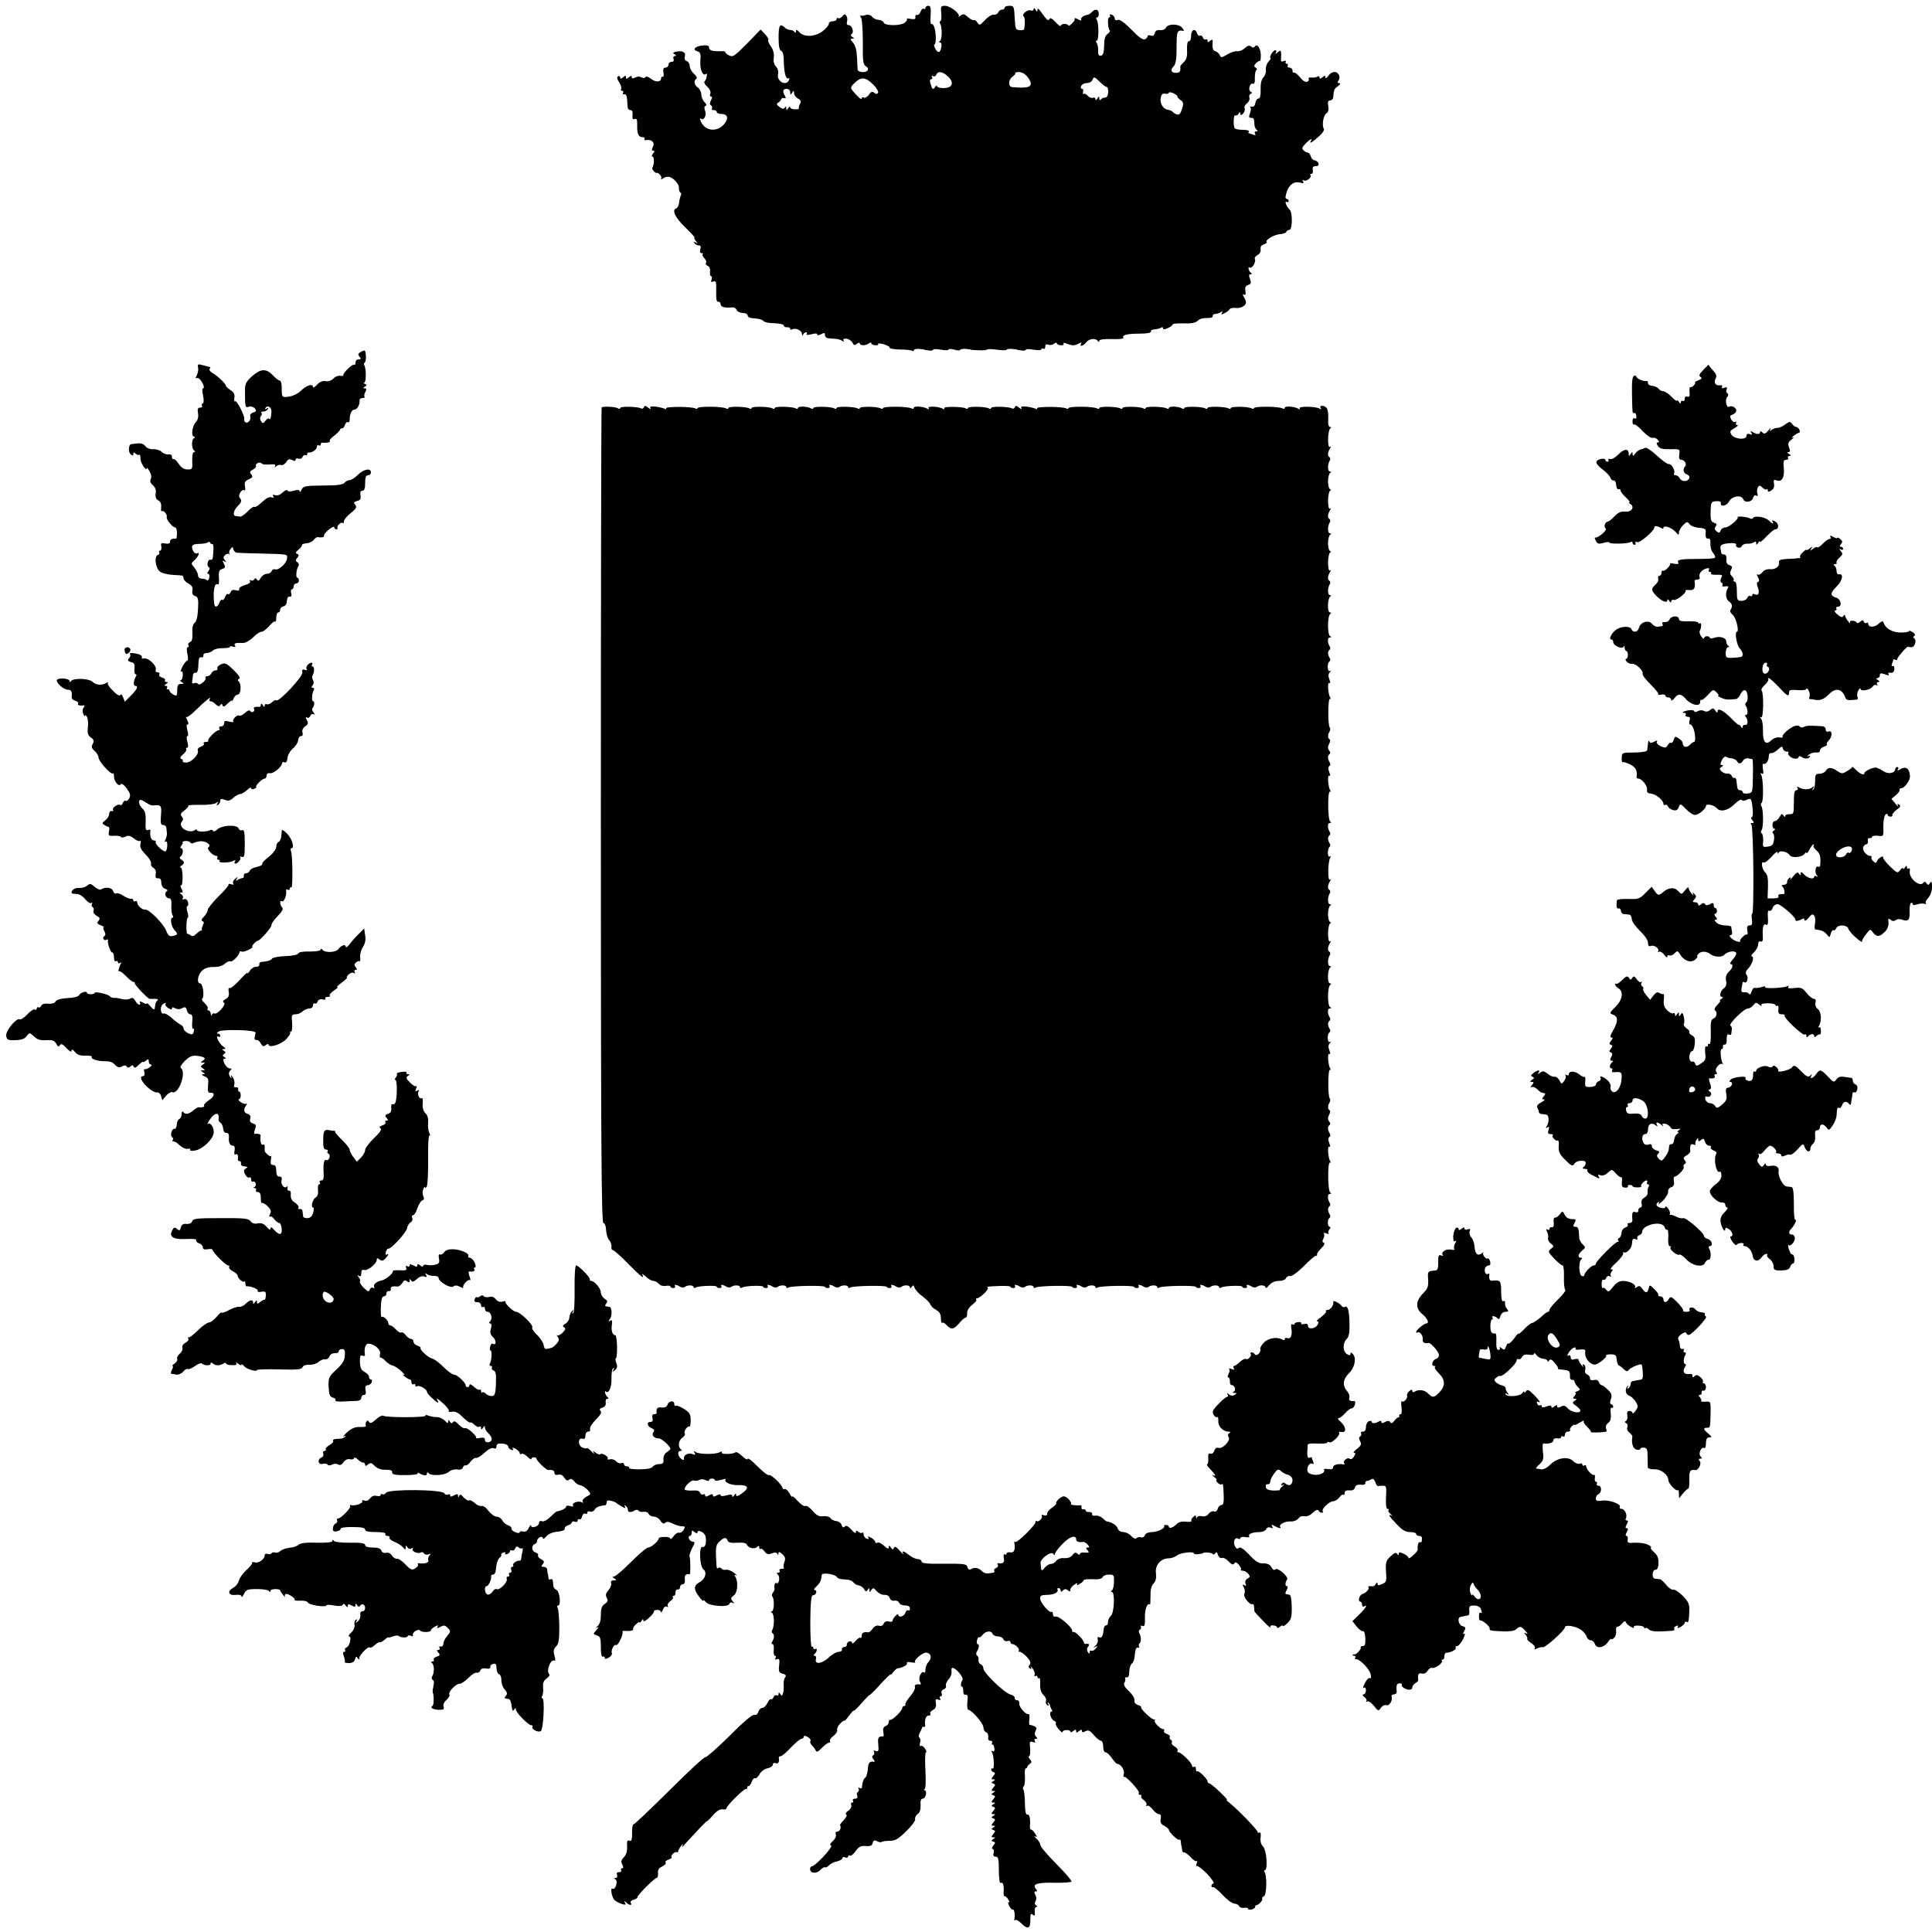 <?xml version="1.0" standalone="no"?>
<!DOCTYPE svg PUBLIC "-//W3C//DTD SVG 20010904//EN"
 "http://www.w3.org/TR/2001/REC-SVG-20010904/DTD/svg10.dtd">
<svg version="1.0" xmlns="http://www.w3.org/2000/svg"
 width="1000pt" height="1000pt" viewBox="0 0 1000 1000"
 preserveAspectRatio="xMidYMid meet">
<g transform="translate(0,1000) scale(0.1,-0.1)"
fill="#000000" stroke="none">
<path d="M4790 9959 c0 -5 -4 -8 -9 -4 -5 3 -12 -4 -16 -15 -3 -11 -12 -19
-18 -17 -7 1 -11 -4 -9 -12 2 -10 -5 -12 -23 -9 -14 3 -24 3 -21 0 3 -2 -1
-11 -9 -18 -18 -18 -104 -19 -111 -1 -2 7 -14 14 -27 14 -12 1 -26 8 -32 15
-9 12 -22 15 -42 8 -5 -1 -12 -2 -17 -1 -5 1 -5 -4 1 -11 5 -7 9 -64 9 -127
-1 -97 1 -115 16 -124 12 -8 14 -15 7 -23 -9 -12 -48 -8 -50 5 0 3 -2 32 -3
63 -2 39 -9 64 -21 78 -14 15 -15 20 -4 20 12 0 12 2 0 9 -8 5 -9 11 -3 15 14
9 2 46 -15 46 -9 0 -12 6 -9 18 3 9 2 23 -3 30 -6 10 -10 10 -21 -2 -7 -9 -16
-13 -21 -10 -5 3 -9 0 -9 -5 0 -6 -9 -11 -20 -11 -11 0 -20 -6 -20 -13 0 -7
-13 -23 -29 -36 -38 -32 -99 -35 -123 -8 -13 14 -18 16 -18 6 0 -9 -3 -10 -8
-4 -4 6 -14 10 -22 10 -8 0 -21 5 -28 12 -25 24 -32 13 -32 -51 0 -44 4 -65
13 -69 9 -3 14 -23 14 -55 1 -58 11 -95 24 -87 5 3 6 -1 3 -9 -13 -34 -64 -8
-57 28 3 15 -1 32 -10 41 -10 10 -15 27 -12 47 3 20 -3 41 -15 58 -11 15 -17
30 -13 33 3 4 -5 17 -17 30 l-23 24 -71 -73 c-66 -67 -73 -71 -94 -60 -12 7
-20 14 -18 17 3 3 -9 5 -27 4 -41 -1 -57 4 -57 20 0 8 -11 12 -31 10 -40 -4
-58 -21 -31 -30 18 -5 20 -13 17 -52 -3 -45 14 -81 30 -65 4 4 5 -2 3 -13 -1
-11 -7 -23 -11 -26 -5 -4 1 -16 13 -27 13 -12 20 -27 17 -36 -4 -9 -2 -16 4
-16 6 0 6 -7 -1 -19 -7 -14 -7 -22 0 -26 6 -4 8 -11 5 -16 -4 -5 1 -9 9 -9 9
0 16 -4 16 -10 0 -5 11 -10 24 -10 34 0 39 -25 12 -55 -39 -42 -100 -32 -120
20 -4 11 -4 16 0 12 15 -15 33 14 24 38 -6 16 -5 25 2 27 7 3 4 10 -6 20 -9 9
-16 27 -16 39 0 12 -8 28 -17 35 -20 14 -24 35 -9 46 6 4 1 15 -12 26 -12 11
-22 28 -22 40 0 11 -7 23 -16 26 -10 4 -13 13 -9 25 6 21 -15 31 -48 23 -15
-4 -16 -7 -5 -13 9 -6 10 -9 1 -9 -7 0 -10 -7 -7 -15 4 -9 0 -15 -10 -15 -9 0
-16 -7 -16 -15 0 -8 -7 -15 -15 -15 -11 0 -14 -7 -11 -25 3 -13 1 -24 -4 -22
-4 1 -8 -2 -8 -7 0 -21 -27 -23 -51 -5 -14 11 -27 16 -30 10 -4 -6 -12 -6 -21
-1 -8 5 -21 5 -32 -1 -13 -7 -18 -6 -18 2 0 8 -4 8 -15 -1 -12 -10 -15 -10
-15 0 0 10 -3 10 -15 0 -11 -9 -15 -9 -15 -1 0 7 -5 9 -11 6 -7 -5 -5 -15 6
-31 9 -14 13 -29 10 -34 -3 -6 -1 -10 5 -10 6 0 8 -5 5 -10 -4 -6 -1 -9 6 -8
8 2 14 -8 15 -27 1 -16 2 -36 3 -42 1 -7 7 -13 15 -13 8 0 12 -9 10 -26 -2
-19 1 -24 12 -20 10 4 13 -4 12 -33 -1 -43 7 -61 28 -61 8 0 13 -4 10 -9 -4
-5 2 -8 11 -6 28 4 44 -14 32 -36 -7 -14 -6 -19 2 -19 8 0 8 -4 -1 -15 -7 -8
-8 -15 -3 -15 10 0 10 -41 0 -57 -3 -4 1 -14 9 -21 8 -7 14 -10 14 -7 0 3 6 0
14 -7 8 -7 11 -17 8 -23 -3 -5 1 -5 9 1 8 6 21 10 30 9 24 -4 56 -39 53 -58
-1 -9 2 -19 7 -23 5 -3 7 -10 3 -15 -3 -6 -7 -22 -9 -37 -1 -14 -8 -28 -14
-30 -25 -8 -8 -47 45 -98 31 -30 53 -54 49 -54 -4 0 -1 -8 6 -17 12 -14 12
-16 0 -8 -10 5 -12 4 -7 -3 4 -7 14 -12 22 -12 11 0 13 -6 9 -20 -4 -13 -2
-20 6 -20 7 0 10 -3 6 -6 -3 -4 1 -13 9 -21 8 -8 12 -19 8 -24 -3 -5 1 -12 9
-15 9 -3 14 -16 12 -30 -1 -13 1 -24 6 -24 5 0 5 -8 2 -17 -5 -12 -2 -15 10
-10 13 5 15 -2 14 -51 -1 -41 2 -56 11 -54 6 1 12 -5 12 -13 0 -14 22 -20 61
-16 9 1 19 -5 22 -14 4 -8 18 -15 32 -15 14 0 25 -6 25 -13 0 -9 13 -14 37
-15 20 -1 40 -7 44 -13 4 -7 30 -12 57 -12 29 -1 50 -6 49 -12 -1 -5 6 -9 16
-9 9 1 17 -2 17 -8 0 -5 5 -6 10 -3 17 10 50 -5 51 -23 0 -11 3 -12 6 -4 2 6
9 12 14 12 6 0 8 -4 4 -9 -3 -6 6 -6 25 -1 19 5 30 5 30 -1 0 -6 8 -5 20 1 16
9 20 8 20 -5 0 -8 8 -16 18 -16 9 -1 26 -2 37 -3 11 0 26 -5 34 -10 9 -6 12
-5 7 2 -4 7 2 10 15 9 11 -1 25 -10 31 -20 7 -15 12 -16 24 -6 8 6 14 7 14 2
0 -13 32 -13 48 0 6 5 12 5 12 0 0 -5 9 -9 20 -10 11 -1 18 2 15 7 -3 4 11 3
30 -2 19 -6 32 -14 30 -18 -3 -4 21 -8 51 -9 31 0 60 -3 65 -7 5 -3 9 -1 9 3
0 5 12 8 28 7 15 -1 27 -3 27 -4 0 -1 10 -3 23 -4 12 -2 22 0 22 4 0 4 18 4
40 0 22 -4 40 -4 40 1 0 4 14 4 30 -1 17 -5 30 -5 30 -1 0 3 12 6 28 5 15 -1
27 -3 27 -4 0 -1 19 -2 43 -3 23 -1 42 1 42 4 0 3 23 3 50 -1 28 -4 50 -4 50
0 0 3 12 5 28 4 15 -1 27 -3 27 -4 0 -1 10 -3 23 -4 12 -2 22 0 22 4 0 4 18 4
40 0 23 -4 40 -3 40 2 0 5 5 6 10 3 6 -3 10 1 10 10 0 12 5 15 16 11 9 -4 23
-1 30 5 8 6 14 7 14 2 0 -5 9 -9 20 -10 11 -1 18 2 15 8 -4 5 3 6 17 0 30 -11
39 -11 62 1 13 7 16 7 12 -1 -12 -18 12 -12 26 7 14 19 49 24 60 7 5 -7 8 -6
8 1 0 7 24 10 65 9 35 -1 62 1 60 6 -10 14 17 22 81 22 40 0 62 4 61 11 -1 6
7 11 18 11 11 1 26 4 33 8 6 5 12 4 12 -2 0 -7 8 -7 25 1 14 6 25 15 25 19 0
4 26 6 57 5 41 -1 62 3 74 15 9 9 29 14 47 13 19 -1 30 3 29 10 -1 6 5 11 13
11 8 0 21 4 29 9 10 7 12 5 6 -3 -6 -10 -3 -11 13 -2 12 6 24 15 27 21 3 5 18
8 33 6 26 -3 54 14 51 31 0 5 -5 16 -11 27 -7 13 -7 16 1 11 8 -4 10 2 7 19
-3 18 1 27 14 31 16 5 17 11 10 31 -7 17 -6 24 3 24 7 0 8 3 2 8 -13 9 -18 35
-6 27 12 -7 34 31 26 45 -3 5 3 14 14 20 12 6 18 18 16 30 -2 12 3 21 16 25
11 4 18 9 15 12 -10 10 39 39 69 41 17 1 32 7 33 12 2 6 9 10 16 10 16 0 17
92 1 105 -15 13 -29 48 -15 40 6 -3 10 -1 10 4 0 6 -4 11 -9 11 -5 0 -8 6 -7
13 10 55 40 83 78 71 15 -4 18 -3 13 6 -5 9 -4 11 4 6 12 -8 44 18 34 28 -4 3
-1 6 5 6 6 0 9 9 7 20 -3 14 2 20 15 20 13 0 17 5 14 15 -4 8 -12 15 -19 15
-8 0 -17 9 -20 20 -3 11 -11 20 -16 20 -5 0 -15 5 -22 12 -10 9 -8 16 11 35
24 25 38 30 26 11 -10 -16 15 0 48 31 15 14 24 29 20 35 -11 18 -2 70 13 79
10 5 13 18 10 38 -4 21 -1 29 10 29 8 0 16 9 16 20 3 36 4 39 24 54 13 10 15
15 6 16 -9 0 -10 4 -3 13 5 6 7 19 3 27 -10 24 -38 23 -55 -2 -9 -12 -16 -16
-16 -9 0 11 -3 11 -15 1 -11 -9 -15 -9 -15 -1 0 7 -5 9 -12 4 -7 -4 -21 -6
-32 -4 -10 1 -15 -2 -12 -7 3 -6 -1 -12 -8 -15 -9 -4 -24 6 -37 23 -13 16 -27
26 -31 24 -4 -3 -8 2 -8 10 0 9 -7 16 -16 16 -8 0 -12 5 -9 10 3 6 1 10 -5 10
-6 0 -8 4 -5 10 3 6 -1 7 -10 4 -11 -5 -16 -2 -15 7 1 8 2 22 1 33 -1 16 -3
17 -18 5 -11 -10 -14 -10 -9 -1 4 6 3 12 -3 12 -6 0 -15 -9 -21 -20 -6 -11 -8
-20 -4 -20 4 0 -1 -9 -10 -19 -10 -11 -16 -30 -14 -43 2 -13 -4 -30 -13 -39
-10 -10 -15 -32 -14 -62 1 -31 -3 -47 -11 -47 -7 0 -14 -10 -16 -22 -2 -14 -9
-22 -18 -20 -8 2 -12 1 -8 -3 4 -4 3 -18 -2 -31 -7 -19 -6 -24 5 -24 15 0 17
-4 18 -37 1 -10 6 -21 12 -25 6 -5 5 -8 -3 -8 -8 0 -10 -5 -6 -12 5 -8 2 -9
-10 -5 -10 4 -20 7 -22 7 -3 0 -3 4 0 9 3 5 -10 9 -30 9 -19 0 -38 3 -42 7
-10 9 -8 74 2 68 4 -3 12 1 17 8 7 11 9 11 9 1 0 -10 3 -10 14 0 7 7 11 19 8
27 -3 8 3 20 13 27 9 7 15 20 12 28 -3 8 -1 17 6 20 9 5 9 7 1 11 -16 8 -5 47
11 42 8 -4 11 7 10 30 0 19 3 37 8 40 5 3 3 9 -4 13 -10 7 -9 11 3 24 9 8 17
13 20 11 2 -2 4 11 4 29 0 35 -20 64 -31 45 -5 -7 -11 -7 -19 0 -9 8 -18 5
-33 -8 -11 -11 -29 -18 -39 -16 -11 1 -34 -6 -52 -17 -28 -17 -33 -18 -38 -4
-3 8 -14 18 -23 21 -12 3 -16 14 -15 35 2 26 0 29 -12 19 -11 -9 -14 -9 -14 0
0 7 -4 10 -9 7 -5 -3 -12 1 -15 10 -3 8 -10 13 -15 9 -5 -3 -12 4 -16 14 -9
28 -31 16 -30 -17 0 -15 -5 -26 -11 -25 -7 1 -11 -15 -10 -45 2 -35 -3 -51
-17 -64 -10 -9 -18 -19 -18 -22 3 -24 -2 -32 -19 -33 -27 -2 -35 14 -16 33 12
12 16 37 16 100 0 82 3 91 35 84 5 -1 2 7 -8 18 -19 21 -75 19 -83 -3 -3 -7
-16 -12 -29 -11 -16 2 -25 -3 -28 -16 -3 -12 -11 -16 -21 -12 -9 3 -16 2 -16
-4 0 -5 -7 -12 -15 -16 -10 -3 -34 14 -69 51 -37 37 -60 54 -70 50 -10 -4 -16
-1 -16 7 0 8 -7 17 -16 20 -8 3 -12 2 -9 -4 3 -6 2 -10 -4 -10 -10 0 -7 -57 3
-68 3 -3 -2 -11 -12 -18 -12 -9 -17 -27 -17 -61 -1 -35 -5 -49 -16 -51 -12 -2
-16 5 -15 25 1 15 -3 34 -8 41 -5 7 -5 12 1 12 11 0 11 90 0 108 -5 6 -4 12 2
12 5 0 9 9 8 20 -1 23 -17 26 -35 8 -7 -7 -16 -13 -20 -14 -21 -2 -41 -17 -36
-26 4 -6 -4 -5 -16 2 -12 7 -20 8 -18 3 3 -4 -3 -16 -14 -25 -10 -10 -18 -14
-18 -10 0 4 -9 8 -20 8 -11 0 -20 -4 -20 -10 0 -5 -12 4 -27 20 -16 18 -28 24
-31 16 -4 -14 -16 -4 -45 38 -11 15 -17 19 -17 10 0 -13 -2 -13 -10 0 -6 9
-10 11 -10 3 0 -7 -7 -10 -15 -7 -16 7 -50 -22 -37 -30 7 -4 9 -33 3 -67 -1
-4 -11 -6 -23 -5 -21 1 -23 7 -26 64 -3 58 -4 62 -27 62 -14 0 -25 -4 -25 -10
0 -5 -6 -10 -14 -10 -8 0 -16 -6 -19 -14 -3 -8 -14 -13 -23 -12 -10 2 -30 -11
-46 -28 -26 -28 -29 -29 -39 -13 -5 9 -14 15 -18 13 -4 -3 -18 4 -30 15 -19
17 -25 19 -39 8 -9 -7 -14 -9 -10 -5 11 13 -43 56 -71 56 -21 0 -23 -4 -19
-40 2 -22 0 -40 -5 -40 -4 0 -5 -5 -1 -12 11 -18 11 -82 -1 -90 -6 -5 -6 -8 1
-8 7 0 9 -11 6 -25 -5 -30 -18 -32 -32 -5 -6 11 -7 20 -3 20 10 0 8 69 -2 92
-4 10 -10 16 -14 13 -5 -2 -6 18 -4 45 2 39 0 50 -12 50 -8 0 -15 -5 -15 -11z
m118 -356 c32 -32 22 -58 -23 -59 -19 0 -35 4 -35 10 0 6 -4 4 -10 -4 -10 -17
-15 -14 -24 18 -5 14 -3 22 4 22 6 0 8 5 4 12 -4 7 -3 8 5 4 6 -4 14 -1 17 7
8 21 35 17 62 -10z m401 9 c10 -9 21 -25 24 -34 10 -29 -14 -36 -93 -29 -23 2
-22 38 1 54 10 8 17 16 14 18 -2 3 5 6 16 6 12 1 29 -6 38 -15z m-788 -51 c17
-17 27 -36 24 -41 -5 -8 -11 -8 -20 0 -10 8 -17 6 -28 -11 -9 -11 -20 -18 -26
-14 -6 3 -11 1 -11 -4 0 -11 -21 8 -48 41 -11 14 -9 20 14 41 33 31 55 28 95
-12z m1173 14 c14 -14 29 -25 34 -25 5 0 9 -12 8 -27 -1 -18 -7 -28 -16 -28
-8 0 -18 -4 -22 -10 -5 -6 -8 -4 -8 5 0 13 -1 13 -10 0 -6 -9 -10 -11 -10 -3
0 7 -6 10 -13 7 -8 -3 -20 2 -27 10 -7 9 -16 13 -21 10 -5 -3 -6 2 -3 10 3 9
1 16 -5 16 -6 0 -8 7 -5 15 4 8 16 15 29 15 13 0 25 7 29 15 7 20 11 19 40
-10z m-1604 -52 c0 -15 2 -16 10 -3 8 13 10 13 10 -2 0 -10 9 -22 20 -28 16
-8 18 -15 10 -29 -5 -10 -7 -20 -5 -23 2 -2 -7 -4 -20 -4 -14 0 -25 5 -25 11
0 5 -5 3 -10 -5 -9 -13 -10 -13 -10 0 0 10 -3 11 -8 3 -5 -8 -12 -8 -27 3 -16
12 -17 17 -7 23 8 5 14 12 15 17 1 5 8 8 15 6 9 -2 11 1 6 10 -15 24 -13 38 7
38 11 0 19 -7 19 -17z m2004 -22 c-2 -2 5 -10 15 -18 17 -11 18 -18 9 -47 -8
-25 -15 -33 -27 -28 -9 3 -18 9 -21 13 -3 4 -14 9 -25 11 -26 4 -43 34 -37 63
3 17 10 22 23 20 10 -2 19 0 19 5 0 4 11 3 24 -3 14 -7 23 -14 20 -16z"/>
<path d="M1867 8178 c-14 -8 -16 -13 -6 -24 9 -11 8 -14 -5 -14 -9 0 -16 -7
-16 -17 0 -9 -3 -14 -6 -11 -7 8 -62 -45 -57 -54 2 -4 -5 -5 -16 -3 -11 2 -27
-5 -35 -14 -10 -11 -26 -16 -40 -14 -16 3 -31 -3 -45 -18 -11 -13 -21 -18 -21
-12 0 19 -34 9 -62 -19 -15 -15 -42 -28 -62 -31 -38 -5 -38 -6 -38 56 -1 15
-5 27 -10 27 -6 0 -22 13 -36 28 -35 36 -62 34 -107 -5 -31 -28 -37 -39 -37
-75 0 -87 1 -90 21 -83 10 3 23 -1 30 -9 10 -12 8 -16 -8 -21 -11 -3 -18 -11
-16 -18 7 -17 -11 -41 -24 -33 -6 4 -9 11 -7 15 7 11 -39 103 -47 94 -4 -4 -6
4 -4 18 3 17 -3 29 -20 40 -14 9 -24 19 -24 23 1 8 -46 54 -70 66 -11 6 -17
15 -14 21 4 5 5 9 3 9 -2 0 -17 4 -35 9 -29 8 -31 7 -28 -11 3 -11 -1 -30 -7
-42 -6 -11 -7 -18 -3 -14 4 4 13 2 19 -5 17 -17 27 -47 17 -47 -5 0 -5 -17 0
-37 5 -24 4 -39 -2 -41 -5 -2 -7 -8 -3 -13 3 -5 -2 -9 -11 -9 -11 0 -14 -7
-10 -29 3 -20 -1 -35 -12 -47 -19 -19 -25 -74 -8 -74 6 0 5 -4 -1 -8 -14 -8
-13 -54 1 -64 6 -5 6 -8 -1 -8 -6 0 -10 -18 -9 -45 2 -42 1 -45 -24 -45 -18 0
-32 9 -46 29 -10 16 -23 27 -27 25 -4 -3 -8 2 -8 11 0 10 -7 15 -17 13 -10 -2
-26 4 -36 13 -9 9 -30 15 -45 14 -16 -1 -32 6 -40 16 -8 11 -22 16 -40 14 -15
-2 -30 -4 -33 -4 -14 -2 -16 -41 -3 -52 11 -9 14 -9 14 1 0 9 3 10 13 1 8 -6
16 -8 19 -5 3 2 5 -6 5 -20 0 -22 32 -70 33 -49 1 4 7 -3 14 -17 9 -15 11 -31
6 -40 -5 -9 -2 -20 11 -31 13 -12 18 -25 15 -43 -3 -18 1 -29 13 -36 12 -6 17
-18 15 -36 -1 -14 0 -23 3 -20 8 8 31 -18 26 -30 -4 -12 30 -54 44 -54 5 0 9
-13 9 -29 0 -17 -2 -30 -5 -29 -20 2 -31 -4 -31 -16 0 -9 -8 -12 -25 -9 -20 4
-24 2 -20 -16 2 -12 -1 -21 -6 -21 -6 0 -8 -4 -5 -9 3 -5 0 -11 -8 -14 -18 -7
-12 -63 9 -83 8 -9 37 -17 63 -19 26 -2 50 -3 55 -4 4 -1 7 -7 7 -14 0 -8 11
-20 25 -27 18 -10 24 -20 21 -36 -3 -16 1 -25 14 -29 15 -5 18 -15 15 -67 -2
-40 -8 -66 -18 -72 -9 -7 -13 -25 -11 -53 1 -29 -2 -43 -13 -47 -8 -3 -11 -10
-8 -16 3 -5 2 -10 -3 -10 -6 0 -7 -14 -2 -35 4 -19 4 -35 -1 -35 -5 0 -16 -14
-25 -31 -8 -17 -11 -28 -6 -25 6 3 9 -5 8 -19 0 -14 -5 -25 -11 -25 -5 0 -3
-5 5 -10 13 -8 12 -10 -2 -10 -18 0 -21 -7 -21 -42 0 -10 -2 -18 -6 -18 -11 0
-33 17 -34 26 -1 5 -6 8 -10 6 -5 -1 -6 2 -2 8 3 5 0 10 -7 10 -9 0 -9 3 2 10
11 7 11 10 2 10 -7 0 -11 4 -8 9 3 5 -4 11 -15 14 -12 3 -18 10 -14 16 3 6 -1
11 -9 11 -9 0 -13 6 -10 14 7 19 -36 61 -59 58 -11 -2 -16 1 -13 6 3 5 -4 12
-17 16 -29 8 -52 8 -44 -1 4 -3 2 -12 -5 -20 -9 -11 -7 -15 10 -20 17 -4 21
-11 18 -34 -2 -16 1 -29 6 -29 5 0 6 -6 1 -12 -12 -20 -14 -48 -3 -48 18 0 10
-18 -22 -50 l-32 -32 -9 23 c-5 14 -11 19 -14 12 -3 -8 -17 0 -37 20 -18 18
-31 36 -28 41 3 5 -1 6 -8 1 -22 -14 -54 -11 -70 5 -17 19 -100 22 -112 5 -5
-7 -8 -7 -8 0 0 14 -57 18 -65 6 -8 -13 34 -51 57 -51 17 0 22 -10 19 -38 -1
-8 7 -16 18 -19 12 -3 18 -9 15 -14 -5 -9 10 -13 30 -10 5 1 5 -4 -1 -11 -6
-8 -7 -21 -2 -33 4 -11 8 -15 8 -10 1 6 5 3 11 -5 5 -8 7 -32 5 -54 -4 -31 0
-42 15 -53 16 -11 18 -18 10 -33 -8 -16 -6 -23 10 -37 11 -10 20 -25 20 -34 0
-19 65 -91 74 -82 3 4 6 -4 6 -16 0 -27 26 -56 35 -40 4 6 17 -3 31 -22 18
-25 21 -36 13 -51 -5 -10 -14 -16 -18 -13 -5 3 -12 -2 -15 -11 -4 -9 -9 -14
-13 -11 -9 10 -44 -13 -38 -24 4 -5 1 -8 -7 -7 -7 2 -13 -5 -13 -15 0 -10 -9
-25 -20 -33 -17 -13 -18 -16 -5 -24 8 -5 18 -10 22 -10 4 0 5 -11 2 -24 -4
-21 -1 -24 27 -22 16 1 32 -1 35 -6 3 -4 13 -4 24 2 13 7 24 5 43 -10 13 -11
28 -16 32 -12 4 4 5 -3 2 -16 -4 -17 3 -31 27 -55 18 -18 30 -39 28 -46 -3 -8
3 -18 12 -23 10 -6 15 -18 12 -32 -3 -17 0 -23 12 -22 12 1 17 -7 17 -23 0
-15 8 -27 19 -31 13 -4 16 -9 8 -14 -14 -9 -4 -36 14 -36 9 0 13 -12 11 -37
-1 -21 2 -44 6 -50 5 -7 4 -13 0 -13 -15 0 -7 -47 11 -65 19 -20 17 -24 -12
-30 -15 -3 -23 4 -31 26 -12 35 -90 114 -109 111 -15 -3 -42 21 -42 38 0 6 -5
8 -10 5 -6 -3 -10 -1 -10 5 0 6 -6 10 -12 8 -7 -1 -25 6 -40 16 -15 10 -31 15
-37 12 -5 -4 -12 2 -16 12 -5 19 -40 23 -63 8 -5 -3 -20 3 -32 14 -20 17 -25
18 -39 6 -9 -8 -27 -13 -41 -12 -23 1 -39 -9 -40 -25 0 -4 11 -6 25 -6 15 0
33 -11 46 -27 11 -14 25 -23 31 -20 6 4 8 2 4 -4 -3 -6 -2 -13 3 -17 6 -3 8
-12 5 -20 -3 -7 4 -18 16 -25 17 -9 19 -14 10 -26 -10 -11 -8 -16 11 -23 13
-5 20 -10 16 -10 -4 -1 -3 -10 3 -20 7 -14 7 -22 0 -26 -6 -4 -8 -11 -4 -16 3
-5 10 -7 15 -3 5 3 9 2 8 -3 -4 -15 13 -63 22 -63 5 0 9 -12 9 -26 0 -14 4
-23 10 -19 6 3 10 1 10 -5 0 -6 5 -8 12 -4 7 5 8 3 2 -7 -9 -16 -15 -44 -7
-36 3 3 19 -9 36 -26 17 -18 35 -31 39 -30 4 2 7 -1 5 -5 -2 -8 68 -82 78 -82
3 0 15 0 28 0 12 0 18 -4 12 -8 -5 -4 -10 -13 -11 -19 -3 -33 -5 -35 -24 -13
-11 13 -20 20 -20 16 0 -4 -10 -2 -21 5 -15 8 -19 8 -15 0 4 -6 3 -11 -3 -11
-6 0 -15 9 -21 20 -8 15 -15 18 -27 11 -9 -5 -28 -6 -42 -2 -14 4 -33 7 -41 6
-8 0 -18 3 -21 8 -8 11 -79 27 -79 18 0 -4 -9 -7 -20 -7 -11 0 -20 3 -20 7 0
12 -31 3 -40 -11 -5 -9 -29 -15 -61 -16 -33 -2 -55 -8 -61 -17 -4 -9 -20 -14
-39 -12 -19 2 -33 -3 -36 -11 -3 -8 -9 -11 -14 -8 -5 3 -9 0 -9 -6 0 -6 -4 -9
-10 -5 -5 3 -23 -8 -39 -26 -16 -17 -34 -28 -39 -25 -16 10 -74 -60 -70 -85 3
-21 8 -24 47 -23 31 1 49 7 58 20 16 21 16 21 43 -4 14 -13 32 -18 60 -16 32
2 42 -2 51 -18 8 -16 13 -18 19 -8 6 10 15 6 34 -15 16 -17 26 -22 26 -14 1
10 6 8 18 -6 12 -15 28 -20 54 -19 21 1 35 -2 33 -6 -7 -12 33 -24 72 -23 19
1 38 -6 48 -18 13 -14 22 -16 36 -9 12 7 20 7 24 0 5 -8 11 -8 20 0 10 8 14 8
17 -1 3 -9 11 -6 26 9 12 12 22 19 22 16 0 -4 7 -1 15 6 12 10 15 10 15 -4 0
-9 5 -16 12 -16 6 0 3 -6 -7 -14 -11 -8 -23 -12 -26 -10 -4 2 -5 -5 -2 -16 3
-11 0 -20 -6 -20 -21 0 -11 -26 21 -56 18 -17 40 -30 50 -28 9 1 19 -7 22 -20
l6 -21 20 24 c11 13 26 21 33 18 33 -12 73 105 43 125 -6 4 3 19 21 37 25 24
39 29 64 26 38 -5 48 -13 29 -25 -13 -9 -13 -10 0 -10 13 0 13 -1 0 -10 -13
-9 -13 -11 0 -20 13 -9 13 -10 0 -10 -13 0 -13 -1 0 -10 13 -9 13 -10 0 -10
-8 -1 -5 -5 8 -11 20 -7 22 -15 19 -47 -3 -30 0 -39 11 -38 27 2 23 -19 -7
-39 -16 -10 -27 -23 -25 -27 5 -7 -10 -12 -28 -9 -4 0 -17 -7 -28 -17 -24 -20
-42 -22 -52 -7 -4 5 -8 0 -8 -12 0 -12 -6 -23 -12 -25 -7 -3 -13 -16 -13 -29
-1 -13 -6 -23 -12 -22 -14 3 -24 -35 -12 -43 5 -3 7 -10 3 -15 -3 -5 -2 -8 3
-7 5 2 20 -7 33 -20 14 -13 33 -21 42 -18 10 2 15 0 12 -5 -3 -6 7 -7 26 -4
39 7 92 57 96 91 3 28 -18 58 -31 46 -4 -4 0 5 9 20 27 42 54 44 47 4 -1 -5 3
-13 10 -17 7 -4 13 -18 14 -31 1 -13 8 -23 17 -22 9 1 14 -7 13 -20 -3 -29 5
-46 20 -46 9 0 12 -9 9 -26 -3 -16 -1 -23 6 -19 9 6 14 -7 11 -27 0 -5 4 -8 9
-8 5 0 9 -5 7 -12 -1 -7 4 -13 11 -14 25 -3 27 -5 13 -13 -10 -7 -11 -13 -2
-30 7 -12 16 -19 22 -16 5 4 9 -1 9 -10 0 -9 4 -14 9 -11 5 3 11 -1 14 -8 3
-8 1 -17 -6 -20 -9 -3 -8 -5 1 -5 7 -1 10 -5 7 -11 -3 -5 1 -10 9 -10 11 0 16
-10 16 -32 0 -17 3 -29 6 -25 3 3 16 -4 29 -16 17 -17 20 -26 13 -41 -6 -10
-6 -16 -1 -13 5 3 16 -3 23 -14 8 -10 19 -19 25 -19 6 0 12 -14 13 -30 3 -34
-12 -36 -40 -5 -12 14 -17 16 -18 6 0 -9 -7 -6 -20 9 -14 16 -27 21 -45 18
-17 -4 -30 0 -38 11 -10 14 -34 17 -155 16 -122 0 -143 -2 -147 -16 -4 -10
-14 -15 -29 -14 -17 2 -26 -3 -30 -18 -4 -17 -8 -18 -20 -8 -12 10 -17 9 -25
-8 -18 -33 8 -48 74 -44 34 2 54 -1 51 -6 -4 -5 3 -12 14 -16 11 -3 20 -13 20
-21 0 -10 8 -13 25 -10 14 3 25 1 25 -3 0 -12 69 -81 81 -81 6 0 8 -4 5 -8 -3
-5 6 -15 19 -22 14 -7 25 -17 25 -22 0 -14 27 -38 34 -31 3 4 6 -1 6 -10 0
-10 3 -16 7 -15 18 3 62 -15 57 -23 -3 -6 5 -8 19 -5 20 3 24 0 23 -20 -1 -13
-4 -23 -7 -22 -3 2 -13 -3 -22 -11 -14 -11 -17 -11 -17 0 0 11 -2 11 -10 -1
-6 -10 -10 -11 -10 -2 0 17 -17 15 -38 -6 -10 -10 -26 -18 -35 -16 -9 1 -31
-6 -50 -16 -19 -11 -37 -17 -40 -14 -2 3 -14 -7 -26 -22 -12 -15 -29 -28 -39
-29 -9 0 -35 -19 -57 -40 -22 -22 -43 -39 -48 -37 -5 1 -6 -2 -2 -7 3 -6 -4
-15 -15 -21 -13 -7 -19 -18 -16 -26 3 -8 -3 -22 -14 -31 -10 -9 -16 -21 -13
-26 3 -6 -2 -16 -12 -24 -11 -7 -16 -13 -12 -13 4 0 3 -9 -3 -20 -6 -11 -7
-20 -3 -21 4 0 16 -2 26 -4 10 -2 26 5 35 15 8 11 19 17 24 14 4 -3 21 4 37
15 15 11 31 17 35 14 12 -12 46 -13 46 -2 0 8 4 8 13 1 14 -12 35 -11 55 1 6
5 12 4 12 0 0 -5 13 -9 30 -9 20 -1 27 2 23 10 -4 6 1 5 10 -3 9 -7 17 -10 17
-5 0 5 6 2 13 -7 12 -15 67 -32 67 -20 0 3 52 5 115 3 94 -3 116 0 121 11 3 9
17 14 35 13 16 -1 37 5 47 14 10 9 25 16 34 14 10 -1 20 6 23 15 3 10 15 17
28 17 12 -1 21 4 20 9 -1 6 6 11 16 12 14 1 18 -6 16 -32 -1 -26 -11 -43 -44
-74 -40 -37 -42 -43 -40 -90 2 -39 6 -51 22 -55 10 -2 16 -9 13 -14 -3 -5 16
-8 42 -6 26 1 57 3 70 3 13 1 22 7 22 16 0 8 6 15 14 15 9 0 12 8 8 25 -3 18
0 25 11 25 8 0 17 7 21 15 3 8 1 15 -4 15 -6 0 -10 6 -10 13 0 8 -10 19 -23
26 -17 9 -23 22 -24 51 -1 30 2 38 13 33 8 -3 14 -2 13 3 -6 34 3 61 19 59 32
-2 65 -32 59 -54 -3 -11 -1 -19 3 -18 4 1 16 -7 26 -18 11 -11 27 -21 36 -23
10 -2 30 -15 45 -29 16 -14 21 -23 13 -19 -8 4 -6 0 4 -8 11 -9 23 -16 28 -16
4 0 8 -7 8 -16 0 -8 5 -12 10 -9 6 3 10 1 10 -5 0 -6 4 -9 10 -5 11 7 50 -16
50 -29 0 -5 11 -19 26 -32 26 -25 40 -31 29 -14 -11 18 2 11 34 -19 16 -15 27
-31 24 -35 -4 -4 4 -5 17 -3 17 3 34 -6 56 -29 18 -17 35 -30 38 -27 3 3 12
-2 21 -11 9 -9 21 -14 26 -11 5 4 9 0 9 -7 0 -9 3 -9 10 2 8 12 10 12 10 1 0
-7 8 -21 18 -30 10 -9 18 -22 17 -30 0 -19 -35 -23 -35 -4 0 11 -7 14 -25 10
-14 -2 -24 -2 -21 0 8 8 -44 55 -56 51 -7 -3 -22 6 -34 19 -15 16 -24 20 -29
12 -6 -8 -10 -7 -16 2 -7 12 -9 12 -9 0 0 -10 -5 -8 -17 5 -10 11 -29 20 -43
19 -14 0 -33 4 -44 8 -11 5 -16 5 -13 0 7 -11 -202 -11 -219 -1 -6 4 -23 -5
-38 -19 -21 -19 -30 -22 -36 -13 -5 9 -9 9 -14 1 -4 -6 -5 -15 -2 -20 3 -5
-10 -8 -29 -7 -26 1 -44 -6 -68 -27 -17 -16 -25 -26 -17 -22 9 5 12 4 7 -1 -5
-5 -14 -9 -20 -10 -7 0 -20 -2 -30 -2 -10 -1 -16 -6 -13 -10 3 -5 -6 -15 -19
-22 -13 -7 -22 -17 -19 -22 3 -4 0 -8 -6 -8 -7 0 -10 -6 -7 -14 3 -8 -1 -17
-9 -20 -23 -9 -18 -39 6 -33 11 3 23 1 26 -4 3 -5 12 -5 23 0 10 6 23 6 31 1
10 -6 19 -2 28 12 9 12 22 18 33 15 10 -3 20 0 21 5 2 6 11 4 20 -6 9 -9 21
-16 27 -16 6 0 11 -5 11 -11 0 -8 5 -8 15 1 13 10 18 9 33 -6 9 -11 29 -20 45
-21 43 -1 47 -2 47 -16 0 -9 19 -13 69 -12 39 0 67 4 63 9 -3 5 1 5 9 0 21
-13 39 -14 39 -1 0 8 3 8 8 2 12 -16 85 -12 105 7 11 9 29 14 43 12 16 -3 27
1 30 11 3 8 10 13 14 10 4 -2 16 6 25 19 10 13 23 22 29 20 6 -2 25 9 43 26
19 18 38 28 47 24 11 -4 16 -1 16 10 0 12 8 16 30 14 17 -1 30 -8 30 -14 0 -7
7 -15 16 -18 9 -4 13 -2 8 5 -4 8 0 7 15 0 11 -7 21 -16 21 -22 0 -6 4 -8 10
-4 5 3 18 -3 30 -15 11 -11 20 -16 20 -12 0 5 6 9 14 9 8 0 14 -4 13 -7 -2 -9
51 -60 61 -59 20 3 32 -2 32 -15 0 -9 7 -12 19 -9 13 3 24 -2 32 -16 9 -14 17
-17 25 -10 9 7 16 4 26 -8 7 -10 22 -20 33 -21 10 -2 27 -13 38 -25 17 -21 17
-21 -8 -34 -14 -8 -23 -19 -19 -25 4 -7 3 -8 -5 -4 -16 10 -53 -3 -45 -16 4
-6 -1 -8 -15 -3 -12 3 -21 2 -21 -4 0 -8 -22 -19 -50 -25 -2 -1 -17 -13 -32
-28 -16 -16 -34 -25 -43 -22 -9 4 -15 0 -15 -9 0 -17 -40 -31 -41 -14 0 7 -5
2 -12 -11 -7 -16 -17 -22 -29 -19 -10 3 -18 1 -18 -4 0 -5 -10 -5 -22 0 -13 5
-22 14 -21 19 2 6 -6 14 -17 17 -11 4 -25 15 -30 26 -6 10 -19 19 -30 19 -11
0 -29 14 -42 30 -12 17 -28 28 -36 25 -7 -2 -23 4 -34 15 -12 11 -25 17 -30
14 -5 -3 -17 4 -28 15 -13 16 -20 18 -23 9 -4 -11 -6 -11 -6 0 -1 10 -6 10
-21 2 -14 -8 -20 -8 -20 0 0 6 -5 8 -11 4 -6 -3 -15 0 -20 7 -12 20 -284 22
-300 3 -6 -8 -15 -11 -20 -8 -5 3 -9 1 -9 -4 0 -6 -9 -8 -20 -5 -13 4 -26 -1
-34 -12 -8 -11 -20 -16 -30 -12 -9 4 -14 3 -11 -2 6 -11 -33 -26 -55 -22 -8 2
-12 0 -8 -4 8 -8 -47 -65 -63 -65 -6 0 -7 -5 -4 -10 3 -6 0 -12 -7 -15 -8 -3
-14 -14 -15 -25 -1 -15 3 -19 20 -16 12 2 21 8 20 13 -1 6 26 10 63 9 45 0 64
-4 64 -13 0 -9 17 -13 56 -13 34 0 53 -4 49 -10 -3 -5 1 -10 10 -10 9 0 14 -4
11 -9 -3 -5 9 -15 27 -22 17 -7 37 -20 44 -29 11 -13 12 -13 13 0 0 12 2 13 9
1 5 -8 14 -10 21 -6 8 5 11 4 6 -3 -7 -12 29 -27 43 -17 5 3 13 0 16 -6 4 -5
14 -8 24 -4 12 5 13 3 4 -6 -6 -6 -9 -18 -6 -25 5 -13 -21 -20 -50 -15 -5 1
-6 -2 -3 -7 2 -4 -4 -13 -15 -20 -16 -10 -23 -8 -50 20 -17 18 -37 32 -45 30
-7 -1 -19 6 -25 16 -7 12 -19 17 -30 15 -11 -3 -21 1 -25 11 -4 11 -18 16 -45
16 -25 0 -39 5 -39 13 0 9 -20 13 -77 12 -44 -1 -81 4 -85 9 -5 8 -8 8 -8 0 0
-7 -28 -10 -81 -9 -54 2 -84 -2 -93 -10 -7 -7 -28 -15 -47 -16 -19 -2 -40 -10
-48 -17 -7 -7 -20 -11 -27 -8 -7 3 -16 1 -19 -4 -3 -5 -12 -7 -20 -3 -8 3 -15
0 -15 -7 0 -20 -30 -42 -50 -37 -11 3 -18 2 -15 -2 2 -5 -11 -21 -29 -37 -18
-16 -36 -41 -39 -55 -4 -14 -17 -31 -31 -38 -32 -18 -23 -41 15 -36 17 2 29
-1 29 -8 1 -7 6 -1 13 13 11 22 18 25 67 25 30 0 58 -4 62 -10 5 -7 8 -7 8 0
0 6 11 10 25 10 14 0 25 -3 25 -6 0 -3 7 -14 16 -25 8 -10 13 -13 9 -6 -3 6 0
12 7 12 16 -1 50 -25 43 -32 -3 -2 11 -4 30 -3 19 1 36 -3 39 -10 5 -13 96
-26 96 -14 0 4 18 3 40 -1 26 -5 41 -3 44 4 3 7 8 6 15 -4 8 -11 11 -11 11 -2
0 10 5 10 20 2 15 -8 20 -8 20 2 0 10 2 10 9 -1 6 -9 11 -10 15 -2 4 6 12 9
17 6 14 -9 11 -35 -5 -35 -9 0 -13 -7 -11 -19 2 -11 -4 -26 -13 -33 -13 -11
-14 -11 -7 1 5 9 4 12 -3 7 -6 -3 -9 -15 -7 -26 2 -12 -5 -29 -17 -40 -12 -11
-17 -20 -11 -20 15 0 3 -51 -13 -57 -8 -3 -11 -9 -8 -14 3 -5 1 -9 -5 -9 -7 0
-7 -8 -1 -24 5 -13 7 -26 4 -29 -3 -2 7 -5 22 -5 18 0 28 7 32 20 4 15 7 17
13 6 7 -10 9 -10 9 0 0 16 46 63 54 55 3 -4 15 2 27 13 12 10 23 17 25 14 2
-3 12 3 24 12 11 10 20 16 20 13 0 -2 11 0 24 5 13 5 27 6 30 2 10 -9 46 -10
46 -1 0 5 7 5 17 2 9 -4 14 -2 10 3 -3 6 3 15 13 22 11 6 21 8 24 3 7 -11 56
-11 56 0 0 5 10 13 21 20 16 8 20 8 14 -1 -6 -9 -2 -9 14 -1 17 10 25 9 36 -3
19 -18 19 -21 -2 -46 -10 -11 -18 -28 -18 -38 0 -9 -6 -16 -13 -14 -8 1 -11
-2 -7 -8 3 -5 1 -10 -6 -10 -9 0 -9 -3 0 -14 10 -11 8 -16 -9 -21 -11 -3 -18
-11 -15 -16 4 -5 0 -9 -7 -9 -8 0 -9 -3 -2 -8 12 -8 13 -51 1 -69 -4 -6 -3
-14 2 -18 9 -5 9 -12 1 -50 -1 -5 -1 -12 0 -15 7 -16 6 -70 -2 -70 -5 0 -6 -4
-3 -10 3 -5 20 -10 37 -10 24 0 29 3 24 16 -4 10 2 24 15 35 11 10 18 22 15
28 -8 13 34 57 54 56 8 0 29 14 45 31 17 17 36 29 43 26 6 -2 15 3 18 11 3 10
14 14 30 11 15 -3 23 0 22 8 -2 6 5 14 15 16 13 3 17 -3 17 -23 0 -14 6 -28
13 -31 8 -3 13 -17 12 -32 0 -15 7 -36 17 -46 13 -15 15 -23 7 -33 -11 -13
-10 -14 14 -17 6 0 13 -16 15 -35 3 -25 6 -31 13 -20 6 10 9 11 9 1 0 -16 65
-82 80 -82 6 0 9 -4 6 -8 -7 -12 29 -31 43 -22 14 8 22 170 8 170 -5 0 -5 6
-1 12 5 7 7 27 5 44 -2 23 3 36 18 46 12 8 18 18 14 22 -18 18 8 83 28 70 4
-2 4 9 -1 26 -7 24 -5 34 8 48 14 13 17 34 17 102 -1 47 -4 91 -9 98 -4 6 -3
12 3 12 16 0 8 74 -9 81 -8 3 -15 12 -16 20 -2 35 -5 40 -14 34 -5 -3 -11 0
-11 7 -1 7 -2 18 -4 23 -1 6 -3 16 -3 23 -1 6 -9 12 -18 12 -13 0 -14 3 -5 14
10 12 8 17 -9 26 -11 6 -18 15 -15 20 3 5 -3 11 -14 15 -20 6 -22 36 -3 43 7
2 12 10 12 17 0 7 7 15 15 19 8 3 15 0 15 -6 0 -6 8 -2 18 10 11 13 33 22 58
24 23 2 38 8 37 15 -2 6 6 15 17 18 11 4 20 10 20 15 0 5 7 7 15 4 8 -4 15 -1
15 6 0 6 4 9 9 6 5 -3 11 4 14 15 3 12 10 18 16 14 6 -3 11 -1 11 5 0 7 7 10
15 6 8 -3 18 2 23 10 7 13 24 20 55 23 4 1 7 7 7 15 0 10 7 12 23 8 12 -3 24
-8 27 -11 3 -3 16 -12 29 -19 17 -10 21 -10 16 -1 -5 8 -4 10 3 5 7 -4 12 -13
12 -21 0 -14 16 -15 37 -2 6 4 14 3 18 -2 3 -5 15 -8 26 -6 11 2 22 -2 26 -10
3 -8 15 -15 27 -15 12 0 27 -9 34 -21 9 -14 17 -18 25 -11 8 7 20 6 37 -3 14
-8 35 -14 48 -15 19 0 21 -2 10 -19 -6 -10 -17 -17 -24 -14 -6 2 -19 -6 -28
-19 -9 -12 -16 -18 -16 -12 0 5 -13 10 -30 9 -16 0 -30 -3 -30 -7 0 -14 -40
-48 -55 -48 -8 0 -48 -34 -89 -75 -41 -41 -80 -75 -88 -75 -10 0 -9 -3 2 -10
13 -8 12 -10 -4 -10 -11 0 -16 -5 -13 -14 3 -8 -3 -24 -13 -36 -15 -17 -17
-27 -9 -41 7 -14 5 -21 -11 -31 -15 -10 -20 -23 -20 -57 0 -30 -6 -48 -17 -58
-11 -9 -12 -11 -3 -7 11 5 10 1 -3 -13 -18 -21 -18 -21 2 -28 18 -5 21 -14 21
-61 0 -34 4 -53 10 -49 6 3 10 1 10 -5 0 -8 6 -8 21 0 11 6 18 17 16 23 -6 16
12 49 22 42 9 -5 38 54 33 68 -1 4 3 7 10 6 26 -3 49 1 45 9 -2 4 4 15 15 25
10 9 18 14 18 10 0 -5 5 -1 10 7 7 11 10 12 10 2 0 -8 12 -2 29 14 17 15 28
31 26 34 -2 3 5 7 16 7 10 1 19 -4 20 -10 0 -7 4 -2 10 11 5 14 13 20 20 16 7
-4 9 -3 5 4 -3 6 3 17 14 25 11 7 17 17 13 20 -3 4 -2 7 4 7 6 0 10 8 9 17 0
10 5 17 12 16 6 -2 12 4 12 12 0 8 6 15 14 15 8 0 12 9 11 25 -3 22 4 29 25
27 5 0 4 75 -1 93 -2 6 5 25 14 43 14 26 15 32 3 32 -7 0 -16 7 -20 15 -3 8
-1 15 4 15 6 0 10 7 10 16 0 14 3 14 15 4 9 -7 15 -8 15 -2 0 19 38 0 42 -21
6 -33 -2 -59 -16 -54 -19 8 -15 -102 5 -116 20 -15 9 -51 -19 -66 -31 -16 -33
-36 -6 -72 13 -18 24 -29 24 -24 0 5 6 2 13 -7 16 -21 114 -29 122 -10 3 8 10
10 17 6 10 -6 10 -4 0 8 -11 14 -10 18 6 30 20 14 24 71 8 97 -7 10 -5 12 5 7
8 -4 3 1 -10 12 -14 11 -33 19 -43 17 -10 -2 -20 1 -23 6 -4 5 -11 7 -16 4
-10 -7 -10 -8 -13 64 -2 43 2 58 18 72 24 23 35 24 42 5 4 -10 19 -14 51 -11
29 2 46 -2 49 -10 7 -18 40 -25 53 -12 8 8 11 7 11 -3 0 -7 3 -10 7 -7 3 4 12
-2 20 -13 11 -15 19 -17 38 -10 16 6 25 5 29 -3 3 -8 5 -7 5 2 1 11 5 10 20
-3 15 -14 18 -23 11 -41 -5 -13 -6 -26 -3 -29 4 -3 -1 -6 -11 -6 -9 0 -14 -4
-11 -10 3 -5 1 -10 -6 -10 -9 0 -10 -3 -2 -11 12 -12 5 -52 -8 -43 -8 5 -13
-10 -10 -30 1 -4 -3 -14 -9 -20 -5 -7 -6 -16 -2 -20 11 -12 9 -76 -3 -76 -7 0
-6 -3 1 -8 12 -8 13 -71 1 -89 -4 -6 -3 -14 2 -17 10 -7 9 -25 -2 -43 -5 -7
-4 -13 2 -13 5 0 8 -14 6 -30 -2 -17 1 -30 6 -30 6 0 7 -5 3 -12 -5 -7 -2 -9
8 -6 12 5 14 -1 11 -31 -4 -33 -1 -39 18 -44 16 -4 20 -10 13 -19 -6 -7 -9
-24 -8 -38 2 -14 0 -33 -3 -44 -4 -15 -7 -16 -14 -5 -7 11 -9 11 -9 1 0 -7 -5
-10 -10 -7 -6 3 -13 -1 -16 -9 -3 -9 -9 -14 -14 -11 -4 2 -12 -7 -18 -20 -7
-14 -18 -25 -26 -25 -8 0 -18 -9 -21 -21 -4 -12 -12 -18 -21 -15 -9 3 -58 -38
-129 -110 -64 -63 -120 -112 -124 -109 -5 3 -89 -75 -187 -173 -98 -97 -181
-176 -185 -175 -3 1 -6 -10 -7 -25 0 -57 -2 -64 -15 -59 -10 4 -13 -4 -11 -30
1 -24 -4 -43 -17 -56 -14 -15 -16 -24 -8 -38 7 -13 6 -19 -1 -19 -6 0 -8 -5
-5 -10 3 -6 -1 -10 -10 -10 -11 0 -15 -5 -11 -15 3 -8 0 -15 -7 -15 -9 0 -9
-2 -1 -8 14 -9 -1 -56 -15 -48 -14 9 -5 -44 10 -59 8 -7 25 -16 38 -20 18 -6
22 -4 16 6 -6 11 -5 12 6 2 16 -16 33 -17 24 -2 -4 6 2 13 14 16 12 3 21 9 21
14 0 11 88 99 99 99 5 0 8 11 7 24 -2 17 4 27 21 35 13 6 22 15 18 20 -3 5 4
13 16 16 11 4 18 9 15 12 -7 7 17 32 27 26 4 -2 7 0 7 4 0 5 7 18 16 29 8 10
12 12 8 4 -4 -8 -5 -13 -2 -10 2 3 32 35 66 72 34 37 62 65 62 62 0 -2 14 11
30 30 20 23 38 33 50 31 11 -2 20 0 20 5 0 13 88 100 100 100 6 0 9 3 8 7 -2
5 1 8 6 8 5 0 13 10 17 23 5 13 13 21 17 18 5 -3 15 6 23 20 7 14 25 28 41 31
15 3 28 12 28 19 0 8 6 11 15 8 13 -6 20 6 16 29 0 4 4 7 10 7 6 0 30 20 53
45 24 25 48 45 54 45 7 0 12 5 12 10 0 7 7 7 20 0 11 -6 18 -15 15 -21 -4 -5
0 -16 8 -24 9 -8 17 -20 20 -27 3 -9 13 -4 31 15 15 15 31 27 37 27 6 0 8 4 5
9 -3 5 5 17 18 26 13 10 22 24 19 31 -2 7 5 22 16 33 12 12 21 18 21 14 0 -4
11 8 25 27 14 19 25 30 25 26 0 -4 18 14 40 39 22 25 40 44 40 41 0 -3 25 21
55 54 30 33 55 57 55 53 0 -4 6 2 14 13 8 10 18 19 23 19 23 2 53 18 47 26 -3
6 6 8 21 5 15 -3 25 -3 22 1 -10 10 40 52 59 49 24 -4 29 -29 9 -49 -8 -9 -15
-26 -15 -38 0 -12 -3 -19 -7 -16 -12 13 -32 -27 -22 -46 6 -9 6 -17 2 -16 -21
4 -32 -2 -27 -14 2 -7 -9 -29 -25 -47 -16 -19 -27 -38 -25 -42 3 -4 0 -8 -5
-8 -6 0 -11 -5 -11 -11 0 -14 -52 -64 -62 -61 -5 1 -8 -4 -8 -12 0 -8 -7 -17
-16 -20 -11 -4 -15 -14 -12 -31 3 -13 2 -24 -1 -23 -24 2 -29 -5 -25 -42 3
-33 1 -38 -13 -33 -10 4 -14 2 -9 -5 3 -6 2 -14 -4 -17 -8 -5 -7 -11 1 -21 7
-9 8 -14 3 -13 -23 4 -30 -4 -32 -38 -2 -21 -8 -40 -13 -44 -9 -5 -16 -24 -18
-52 -1 -5 -6 -5 -13 -1 -6 4 -8 3 -4 -4 3 -6 2 -13 -3 -17 -6 -3 -8 -12 -4
-20 3 -10 -1 -15 -12 -15 -9 0 -13 -5 -10 -10 3 -6 2 -10 -4 -10 -6 0 -8 -6
-5 -14 3 -8 -4 -21 -16 -29 -12 -8 -16 -17 -10 -19 6 -2 1 -13 -12 -28 -13
-13 -22 -26 -20 -27 8 -10 0 -33 -13 -33 -9 0 -12 -6 -9 -15 4 -9 -3 -23 -15
-34 -15 -14 -18 -20 -9 -23 13 -5 -82 -108 -100 -108 -5 0 -9 -6 -9 -14 0 -23
34 -26 53 -5 9 10 20 16 24 14 4 -3 13 2 20 9 6 8 25 18 41 21 16 4 29 11 29
17 0 6 7 8 15 4 8 -3 15 -1 15 5 0 6 4 8 9 4 5 -3 19 8 30 24 16 23 27 28 52
26 24 -2 33 2 36 16 4 14 9 16 23 9 9 -5 20 -7 23 -4 3 3 22 6 42 6 29 0 44 9
86 50 28 27 48 55 46 62 -3 7 3 19 12 26 12 8 17 23 16 46 -2 22 2 34 10 34
16 0 26 38 11 44 -6 2 -6 5 -1 5 6 1 8 36 5 96 -3 52 -2 95 3 95 4 0 2 9 -5
19 -7 11 -16 17 -22 14 -5 -4 -7 3 -4 15 4 12 2 25 -3 28 -5 3 -5 12 0 22 5 9
11 22 13 27 1 6 6 9 11 7 4 -1 6 1 6 5 -5 29 3 53 17 53 8 0 13 4 9 9 -3 6 3
15 14 20 14 8 18 18 15 36 -3 20 -1 23 12 18 12 -4 15 -3 10 5 -4 7 -3 12 3
12 6 0 8 7 5 15 -4 9 1 18 11 21 9 4 14 12 11 19 -2 7 4 22 14 33 11 11 17 30
15 41 -2 12 1 20 7 18 19 -3 57 -51 50 -62 -10 -15 -11 -35 -3 -35 4 0 7 -10
7 -22 -1 -14 4 -22 12 -20 11 2 13 -7 9 -38 -2 -22 0 -40 5 -40 17 0 78 -70
78 -90 0 -11 6 -23 14 -26 8 -3 13 -14 11 -25 -2 -12 2 -19 11 -19 8 0 12 -5
9 -10 -3 -6 -2 -10 2 -10 5 0 9 -9 10 -20 1 -13 -2 -18 -9 -14 -7 4 -8 2 -4
-5 11 -17 14 -91 4 -85 -4 3 -8 1 -8 -5 0 -5 6 -11 13 -14 9 -3 9 -7 -2 -20
-11 -14 -11 -17 0 -17 12 0 12 -2 0 -9 -11 -7 -11 -9 0 -13 12 -4 12 -7 0 -21
-11 -14 -11 -17 0 -17 12 0 12 -2 0 -9 -11 -7 -11 -9 0 -13 12 -4 12 -7 0 -21
-11 -14 -11 -17 0 -17 12 0 12 -2 0 -9 -11 -7 -11 -9 0 -13 12 -4 12 -7 0 -21
-11 -14 -11 -17 0 -17 12 0 12 -2 0 -9 -11 -7 -11 -9 0 -13 12 -4 12 -7 0 -21
-11 -14 -11 -17 0 -17 12 0 12 -2 0 -9 -11 -7 -11 -9 0 -13 12 -4 12 -7 0 -21
-11 -14 -11 -17 0 -17 12 0 12 -2 0 -9 -11 -7 -11 -9 0 -13 12 -4 12 -7 0 -21
-7 -10 -9 -17 -3 -17 5 0 8 -9 5 -20 -4 -14 0 -20 11 -20 13 0 16 -12 16 -71
0 -39 4 -68 9 -65 12 7 18 -12 16 -46 -1 -15 1 -25 5 -23 3 2 12 -5 19 -17 7
-11 8 -17 3 -14 -6 3 -5 -5 1 -18 7 -13 15 -22 19 -20 8 5 13 -29 8 -51 -1 -5
1 -7 5 -3 4 4 18 -4 32 -18 33 -33 47 -26 46 19 0 29 2 35 12 27 10 -9 13 -5
11 14 -2 15 2 26 8 26 7 0 7 3 -1 8 -8 5 -9 13 -3 22 5 8 5 21 -1 32 -7 13 -6
18 2 18 9 0 9 3 0 14 -20 24 9 33 97 31 45 -1 85 2 88 6 2 5 -33 46 -78 91
-46 46 -83 90 -83 98 0 8 -9 23 -20 33 -11 10 -14 15 -7 12 11 -6 11 -3 0 14
-7 12 -17 21 -21 21 -5 0 -7 8 -6 18 3 38 -2 62 -13 60 -9 -2 -12 15 -13 57 0
33 -4 65 -8 72 -4 6 -3 14 2 17 4 3 7 26 6 50 -2 25 0 44 4 43 3 -1 7 2 8 7 1
5 7 12 14 17 10 6 10 11 0 23 -8 9 -9 16 -4 16 4 0 7 18 5 40 -4 35 -2 39 14
33 12 -4 15 -3 10 5 -4 7 -2 12 5 12 10 0 10 3 1 12 -7 7 -8 17 -2 29 7 13 5
19 -8 25 -9 4 -20 7 -23 6 -3 0 -3 13 -1 29 2 16 0 28 -4 27 -14 -5 -51 37
-48 55 1 9 -4 17 -12 17 -8 0 -13 5 -12 11 2 7 -9 15 -24 19 -32 10 -138 112
-138 134 0 9 -6 19 -14 22 -8 3 -13 13 -11 22 1 9 -2 20 -8 23 -5 4 -6 13 -1
20 12 19 14 39 4 39 -4 0 -6 9 -3 20 3 12 8 18 11 16 3 -3 10 2 17 11 16 21
45 25 52 7 3 -8 15 -14 28 -14 13 0 25 -7 29 -15 3 -8 12 -12 21 -9 8 3 15 1
15 -5 0 -6 5 -11 11 -11 15 0 39 -26 32 -34 -4 -3 -1 -6 6 -6 6 0 23 -12 36
-26 18 -20 22 -30 15 -40 -8 -9 -7 -14 1 -20 8 -5 10 -3 5 7 -4 8 0 5 8 -6 9
-11 14 -25 11 -33 -2 -7 0 -10 5 -7 6 3 10 1 10 -5 0 -6 4 -9 8 -6 5 3 7 -12
6 -32 -1 -25 4 -43 17 -55 10 -9 16 -23 13 -31 -3 -8 0 -17 7 -22 8 -5 10 -3
4 7 -5 8 -4 11 1 6 5 -5 9 -12 9 -15 0 -4 4 -13 8 -20 5 -6 4 -12 -1 -12 -15
0 -2 -41 14 -47 8 -3 12 -9 9 -13 -3 -4 4 -19 15 -31 11 -13 19 -19 20 -14 0
13 40 14 40 2 0 -5 7 -4 15 3 12 10 15 10 15 0 0 -10 3 -10 15 0 11 9 15 9 15
1 0 -8 5 -9 18 -2 15 8 24 4 43 -19 13 -16 30 -29 37 -30 7 0 12 -13 12 -30 0
-17 5 -30 13 -30 6 0 21 -14 32 -30 11 -16 24 -30 28 -30 18 0 39 -32 34 -51
-3 -12 -3 -19 0 -16 8 9 84 -73 78 -84 -4 -5 -1 -9 6 -9 7 0 9 -3 6 -7 -4 -3
2 -13 13 -20 11 -8 17 -19 14 -25 -4 -6 -2 -8 3 -5 6 4 19 -5 29 -18 10 -14
25 -25 33 -25 9 0 12 -8 9 -24 -4 -18 1 -28 19 -37 12 -7 23 -16 23 -20 0 -12
48 -58 54 -51 3 3 7 -1 8 -9 0 -8 2 -18 3 -24 2 -5 3 -16 4 -23 0 -6 5 -11 9
-10 4 2 20 -9 34 -24 14 -15 28 -25 32 -21 4 4 4 -1 0 -12 -4 -11 -4 -17 0
-13 4 3 28 -15 53 -40 24 -26 40 -48 34 -50 -13 -4 -15 -23 -2 -20 5 2 27 -16
49 -40 22 -24 49 -44 61 -45 11 -1 23 -7 25 -14 3 -6 14 -10 26 -8 11 2 20 0
20 -5 0 -4 9 -6 20 -3 10 3 18 9 17 13 -1 4 1 8 6 9 13 1 35 26 30 34 -2 4 2
9 9 12 14 6 17 102 4 124 -4 6 -4 11 1 11 16 0 9 104 -9 122 -11 11 -16 28
-13 48 2 17 0 28 -6 25 -5 -4 -9 -2 -9 2 0 10 -97 111 -143 149 -18 14 -25 23
-17 18 8 -4 -7 13 -34 39 -27 26 -53 47 -58 47 -4 0 -8 4 -8 10 0 13 -48 59
-54 52 -3 -3 -6 2 -6 12 0 9 -4 14 -10 11 -5 -3 -10 -1 -10 6 0 14 -56 69 -70
69 -6 0 -9 4 -5 9 3 6 -4 15 -15 21 -11 6 -18 15 -15 20 3 5 1 11 -5 15 -6 4
-8 10 -5 15 3 5 -4 11 -15 15 -11 4 -18 11 -15 16 4 5 1 9 -4 9 -15 0 -51 37
-44 44 4 3 2 6 -4 6 -13 0 -73 57 -66 63 2 3 -5 8 -17 12 -13 4 -20 13 -18 24
2 10 -11 31 -29 48 -22 20 -29 34 -23 43 5 8 6 18 4 22 -3 5 0 7 8 6 8 -2 13
9 13 30 1 19 7 37 14 42 7 4 14 25 15 46 2 26 7 38 15 36 7 -1 10 2 7 7 -4 5
-2 12 2 15 10 6 9 36 -1 53 -4 6 -3 14 3 18 6 4 8 11 5 16 -3 5 0 6 8 3 12 -4
14 5 13 44 -1 42 13 79 26 67 2 -2 3 17 3 43 -1 31 4 53 15 65 12 12 16 29 13
54 -5 42 25 77 66 77 14 0 33 7 43 15 17 14 88 23 88 10 0 -3 10 -5 23 -3 12
1 22 3 22 4 0 7 47 5 52 -3 3 -5 9 -4 13 3 6 9 10 7 14 -8 4 -12 13 -19 20
-16 8 3 24 -5 35 -18 16 -16 24 -19 29 -11 6 9 12 8 24 -6 9 -11 14 -22 11
-25 -4 -3 1 -6 9 -6 9 0 22 -7 29 -16 11 -13 10 -17 -4 -25 -10 -6 -14 -16
-10 -26 5 -11 3 -14 -6 -8 -10 6 -11 3 -3 -12 6 -10 7 -25 3 -32 -9 -14 28
-60 42 -54 4 2 8 -4 8 -14 1 -10 2 -20 2 -23 0 -3 20 -25 45 -50 24 -25 41
-40 38 -33 -4 7 1 11 14 10 11 -1 20 -5 20 -10 0 -5 7 -4 15 3 8 7 15 9 15 4
0 -4 10 2 23 14 20 19 24 32 23 85 -1 42 -5 62 -13 63 -23 3 -24 4 -13 24 6
12 7 20 1 20 -10 0 -10 18 1 35 9 14 -49 64 -61 52 -6 -6 -13 -2 -20 11 -8 14
-20 20 -42 20 -23 -1 -40 9 -73 45 -30 31 -47 42 -54 35 -7 -7 -13 -4 -20 9
-12 22 0 49 17 39 6 -4 11 -3 11 3 0 5 12 8 26 5 14 -3 23 -1 20 5 -7 11 17
21 54 21 15 0 30 7 34 15 3 9 12 12 22 8 12 -5 15 -3 9 6 -6 10 -3 11 13 2 24
-13 35 -14 28 -3 -7 12 26 29 55 27 15 -1 32 6 39 15 7 10 20 15 32 12 11 -3
28 4 42 17 15 15 26 19 31 12 3 -6 11 -11 17 -11 6 0 8 3 5 7 -11 10 34 53 54
53 10 0 24 9 32 20 8 11 17 17 20 13 4 -3 7 1 7 9 0 11 8 15 24 14 16 -2 26 3
29 14 3 12 13 17 30 15 15 -2 25 2 24 8 -1 6 3 11 8 12 6 0 16 4 23 8 8 6 15
0 21 -15 4 -13 11 -22 15 -20 3 1 14 2 25 2 17 0 18 -7 15 -60 -2 -39 1 -60 8
-60 6 0 8 -3 5 -7 -4 -3 1 -12 11 -20 9 -8 11 -12 5 -8 -21 10 -15 -1 26 -44
29 -31 46 -41 70 -41 17 0 31 -4 31 -10 0 -5 7 -10 15 -10 14 0 17 -6 14 -27
-1 -5 -5 -7 -10 -5 -8 2 -13 -18 -11 -39 1 -4 -10 -17 -23 -29 -14 -13 -25
-19 -25 -13 0 5 -11 15 -25 21 -19 9 -25 9 -25 -1 0 -9 -2 -9 -8 0 -6 9 -15 6
-34 -12 -24 -22 -27 -31 -24 -79 4 -49 2 -55 -20 -65 -18 -8 -24 -8 -24 2 0 9
-3 8 -9 -1 -4 -8 -11 -13 -15 -13 -18 3 -29 0 -23 -5 7 -7 -12 -29 -32 -35
-16 -6 -24 -39 -10 -39 5 0 9 -7 9 -16 0 -8 5 -12 10 -9 22 14 8 -10 -25 -42
l-35 -34 22 -28 c13 -16 28 -26 33 -24 6 2 11 -15 12 -37 1 -30 -2 -40 -13
-40 -8 0 -13 -3 -11 -7 5 -8 -24 -39 -33 -36 -3 1 -7 -1 -9 -3 -2 -2 1 -4 8
-4 7 0 9 -5 6 -10 -4 -6 -3 -9 2 -8 16 5 70 -48 77 -76 4 -17 3 -25 -3 -22 -6
4 -17 -7 -26 -25 -9 -17 -12 -28 -6 -25 7 4 11 -1 11 -13 0 -12 -6 -21 -12
-21 -8 -1 -6 -6 4 -14 10 -7 14 -17 10 -21 -4 -5 -2 -5 4 -2 7 4 22 -6 35 -22
22 -28 24 -29 36 -11 8 11 20 17 28 14 15 -6 35 24 28 44 -3 6 3 12 12 12 9 0
16 7 14 18 -3 30 1 39 16 39 8 0 13 -3 11 -6 -6 -9 17 -26 37 -27 9 -1 17 4
17 12 0 7 7 17 16 22 9 5 15 12 15 15 -4 30 1 39 17 35 12 -3 24 2 31 14 7 11
18 18 24 15 15 -5 59 28 50 37 -4 3 -2 6 4 6 6 0 10 8 9 17 0 10 4 18 9 18 25
2 55 17 50 26 -4 5 0 9 7 9 7 0 21 16 31 36 9 19 12 32 6 28 -8 -5 -8 -1 0 14
9 16 7 21 -9 25 -21 5 -29 46 -10 48 6 1 15 3 20 4 6 1 14 3 19 4 5 0 8 12 6
26 -2 21 2 25 25 25 16 0 30 -7 34 -16 8 -21 8 -26 -1 -21 -5 3 -8 -5 -8 -18
0 -13 2 -23 5 -22 11 3 50 -29 50 -40 0 -14 1 -14 75 -17 30 -1 55 3 63 11 18
18 26 16 48 -9 12 -13 13 -18 4 -13 -12 7 -13 6 -3 -7 7 -8 10 -17 8 -20 -3
-3 6 -13 20 -22 14 -9 23 -22 19 -27 -4 -8 -1 -8 12 -1 11 5 24 8 29 6 12 -5
115 88 115 103 0 16 58 6 85 -14 13 -10 26 -26 28 -36 3 -9 12 -17 20 -17 9 0
18 -8 22 -19 8 -26 46 -21 67 9 10 14 18 21 18 17 0 -5 7 -2 15 6 8 8 12 24
10 36 -2 12 1 21 7 21 6 0 17 8 25 18 10 12 16 14 19 4 3 -7 15 -17 26 -23 11
-6 18 -7 15 -1 -4 5 7 9 23 8 17 -1 30 -5 30 -10 0 -5 3 -7 6 -3 4 3 12 0 19
-7 11 -11 39 -13 118 -7 10 0 16 5 13 10 -3 5 1 12 10 15 9 4 13 2 8 -5 -4 -8
0 -7 15 0 11 7 21 16 21 22 0 6 5 7 10 4 10 -6 12 3 14 65 1 27 -7 43 -34 70
-19 19 -41 34 -49 32 -8 -2 -24 9 -37 25 -12 15 -27 29 -33 29 -6 1 -17 2 -25
3 -18 1 -15 46 3 46 9 0 15 12 15 35 1 26 -5 41 -24 57 -14 13 -20 23 -15 23
6 1 -1 7 -14 14 -13 7 -43 12 -67 11 -37 -3 -42 -1 -39 16 2 10 -1 19 -6 19
-6 0 -6 8 1 20 8 14 8 20 0 20 -8 0 -8 6 0 20 8 14 8 20 0 20 -6 0 -8 5 -5 10
10 16 -5 50 -21 50 -8 0 -13 4 -10 9 10 15 -54 39 -90 34 -27 -4 -34 -1 -34
11 0 9 6 19 13 22 18 7 19 44 1 44 -8 0 -12 5 -9 10 3 6 2 10 -4 10 -5 0 -8 9
-6 20 2 11 0 18 -4 16 -9 -6 -41 29 -41 45 0 5 -5 7 -10 4 -5 -3 -10 -2 -10 4
0 6 -6 8 -14 5 -8 -3 -23 3 -33 13 -26 26 -81 19 -118 -17 -18 -18 -38 -28
-50 -25 -11 2 -22 4 -24 4 -3 1 5 11 18 22 19 18 22 29 17 65 -2 24 -2 43 2
43 27 -4 52 3 52 15 0 9 7 13 20 11 11 -2 20 1 20 6 0 6 5 7 10 4 6 -3 10 1
10 9 0 9 7 16 16 16 8 0 13 3 11 8 -3 4 1 13 9 20 8 7 14 10 14 7 0 -3 12 2
27 12 16 9 25 13 21 8 -4 -4 3 -18 17 -30 13 -13 22 -25 19 -27 -3 -4 46 -3
78 1 4 1 5 8 1 17 -4 10 1 22 11 29 12 9 16 23 13 49 -2 19 0 33 4 30 5 -3 9
-1 9 5 0 5 -5 11 -11 13 -6 2 -7 12 -1 27 7 19 4 29 -15 47 -13 13 -28 24 -32
24 -5 0 -12 7 -15 16 -4 10 -14 14 -26 11 -13 -3 -20 0 -20 9 0 8 -7 17 -15
20 -10 4 -13 13 -10 24 3 10 0 22 -6 26 -8 5 -10 2 -5 -7 4 -8 0 -5 -8 5 -9
11 -16 24 -16 29 0 4 -9 5 -20 2 -14 -5 -20 -2 -20 10 0 9 -5 13 -11 9 -8 -5
-8 -1 0 14 6 11 18 22 26 26 9 3 13 2 10 -4 -3 -5 7 -8 24 -5 23 2 28 0 26
-13 -3 -23 11 -49 34 -61 14 -8 26 -5 49 13 18 13 29 26 25 29 -3 4 7 7 23 7
25 0 30 -4 32 -27 1 -16 7 -30 12 -31 6 -2 17 -11 26 -20 11 -10 18 -12 23 -4
7 12 61 35 68 29 2 -3 5 -21 6 -41 2 -24 -1 -36 -10 -37 -7 -1 -17 -3 -23 -4
-5 -1 -14 -3 -20 -4 -5 0 -10 -7 -10 -15 0 -8 -5 -18 -12 -22 -7 -5 -8 -2 -3
7 5 8 4 11 0 6 -16 -14 -12 -45 6 -50 9 -3 25 -16 34 -30 15 -24 15 -28 1 -49
-9 -12 -16 -18 -16 -12 0 6 -7 11 -16 11 -11 0 -14 -7 -11 -23 2 -13 -1 -26
-7 -29 -8 -3 -7 -7 1 -11 7 -3 9 -12 6 -21 -4 -9 1 -21 11 -28 9 -7 16 -17 15
-21 -6 -34 3 -62 21 -67 11 -3 20 -1 20 3 0 5 8 8 19 7 15 -1 19 -9 19 -47 0
-25 1 -50 1 -56 1 -5 16 -10 34 -9 34 1 72 -28 72 -55 0 -18 41 -61 49 -53 3
4 6 -5 6 -18 l1 -24 20 25 c12 14 24 25 28 25 3 0 6 21 5 48 -1 44 4 52 30 48
16 -3 35 33 24 46 -7 9 -7 13 3 13 10 0 10 3 1 12 -13 13 3 52 19 43 5 -4 9 8
9 24 0 23 5 31 18 31 14 1 14 3 -5 19 -27 22 -29 31 -8 31 17 0 17 -3 19 76 1
60 1 61 -26 59 -16 -1 -26 0 -23 3 3 3 0 11 -6 19 -9 9 -8 13 0 13 6 0 10 6 9
13 -2 6 3 11 10 9 6 -1 12 7 12 18 0 11 -5 20 -11 20 -5 0 -8 4 -5 8 3 5 -3
16 -13 24 -14 12 -22 13 -30 5 -8 -8 -11 -8 -11 1 0 7 -3 11 -7 11 -37 -6 -48
9 -30 39 5 6 4 12 -1 12 -10 0 -9 30 2 48 4 7 2 12 -4 12 -6 0 -8 5 -5 10 4 6
1 9 -7 8 -7 -2 -13 6 -13 17 -1 11 -4 25 -8 32 -4 7 2 18 15 27 14 10 24 12
26 6 2 -5 8 -10 12 -10 16 0 99 89 90 95 -6 4 -8 10 -6 14 3 4 -5 8 -17 8 -12
1 -26 8 -32 16 -11 15 -39 11 -29 -4 3 -5 -5 -9 -17 -9 -12 0 -20 3 -17 6 4 3
-10 22 -29 42 -31 31 -36 34 -45 19 -11 -21 -28 -22 -28 -2 0 8 -7 15 -16 15
-8 0 -13 3 -11 8 2 4 -7 17 -21 30 -23 23 -24 23 -29 2 -7 -25 -15 -25 -33 0
-11 15 -17 17 -29 7 -9 -6 -13 -7 -9 -3 12 14 -24 35 -58 36 -23 0 -37 -8 -55
-31 -20 -26 -25 -28 -35 -15 -6 9 -14 13 -17 9 -4 -3 -7 6 -7 21 0 15 4 25 9
22 5 -3 12 1 15 10 3 9 11 12 18 8 7 -4 10 -4 6 1 -4 4 -3 14 3 22 9 10 8 13
-2 13 -7 0 5 16 27 35 21 20 37 41 36 48 -2 7 -1 9 3 5 4 -4 15 0 24 9 15 16
17 21 20 52 1 8 7 11 17 7 8 -3 12 -2 9 4 -3 6 1 13 9 16 9 3 16 11 16 18 1
38 104 60 116 24 3 -10 9 -16 13 -13 5 2 7 -16 6 -40 -2 -27 1 -45 8 -45 6 0
7 -3 4 -6 -9 -9 33 -45 45 -38 5 3 21 -8 37 -25 32 -34 87 -43 97 -16 4 8 11
15 18 15 13 0 14 39 2 58 -4 7 -2 12 3 12 20 0 11 32 -9 37 -11 3 -20 10 -20
15 0 17 -94 98 -108 93 -7 -3 -23 1 -35 7 -12 7 -26 11 -30 10 -5 -1 -6 1 -4
5 3 5 -1 17 -9 28 -8 10 -14 14 -14 8 0 -12 -37 -6 -45 8 -3 4 0 11 6 15 8 5
9 3 4 -7 -5 -8 5 0 22 16 16 17 29 38 27 47 -1 10 6 20 16 23 13 4 17 13 14
30 -2 14 -1 25 4 25 14 0 53 41 47 50 -3 5 -1 12 5 15 8 5 8 11 0 20 -9 10 -6
16 10 25 11 6 20 16 19 23 -3 28 2 39 17 33 8 -3 13 -2 10 2 -2 4 -1 14 5 22
7 12 9 12 9 1 0 -10 3 -11 14 -2 11 10 16 8 21 -8 3 -12 13 -21 21 -21 8 0 13
-4 9 -9 -3 -5 4 -12 15 -16 12 -4 17 -11 13 -18 -15 -24 0 -102 18 -92 5 4 9
-5 9 -19 0 -16 -10 -32 -30 -46 -16 -12 -30 -28 -30 -36 0 -22 43 -61 63 -58
9 1 17 -4 17 -12 0 -8 5 -14 10 -14 6 0 0 -11 -14 -25 -18 -18 -23 -32 -20
-52 5 -29 24 -56 24 -35 0 9 4 9 18 1 19 -12 26 -39 10 -39 -5 0 -1 -12 8 -26
10 -14 20 -22 23 -17 8 11 42 13 35 2 -3 -5 0 -9 6 -9 18 0 38 -24 42 -51 4
-28 28 -32 46 -7 7 10 18 18 24 18 6 0 8 -3 5 -7 -4 -3 2 -12 13 -20 11 -8 20
-24 20 -37 0 -19 5 -22 40 -22 29 1 42 6 46 19 3 9 9 17 15 17 5 0 8 11 7 24
-1 14 -6 24 -11 23 -6 -1 -13 11 -18 27 -4 15 -5 25 -2 22 10 -10 33 15 33 35
0 11 -7 19 -15 19 -18 0 -19 14 -2 32 15 15 31 51 19 44 -4 -2 -8 35 -7 82 0
62 -4 87 -12 88 -7 1 -19 2 -26 3 -18 2 -45 52 -41 78 4 23 -14 34 -46 28 -11
-2 -20 1 -20 8 0 7 -4 6 -10 -3 -9 -13 -12 -12 -25 4 -10 13 -11 23 -5 31 5 7
6 16 2 20 -4 5 -2 6 4 2 5 -3 18 5 28 19 11 13 23 24 28 24 14 0 38 -27 31
-34 -4 -3 1 -6 10 -6 9 0 17 -5 17 -10 0 -7 6 -7 18 -2 9 5 22 8 28 5 6 -2 23
11 39 29 28 31 28 31 36 10 9 -24 29 -30 29 -8 0 7 6 19 14 26 9 7 13 23 11
41 -2 20 1 29 11 29 8 0 14 7 14 15 0 20 20 19 35 -2 11 -15 14 -14 31 12 11
16 19 38 20 50 2 39 4 46 13 40 5 -3 12 4 16 15 6 20 24 23 37 5 5 -6 8 -4 9
5 1 8 2 20 4 25 1 6 3 16 3 23 1 7 6 11 11 8 5 -3 11 3 14 15 3 12 0 22 -9 26
-8 3 -14 11 -14 19 0 8 -3 14 -7 15 -5 0 -21 3 -37 5 -19 4 -32 -1 -41 -13
-12 -17 -15 -16 -44 15 -36 38 -42 39 -61 12 -16 -22 -36 -28 -24 -7 5 9 4 9
-6 0 -11 -10 -20 -6 -48 23 -29 30 -36 33 -46 20 -10 -15 -80 -31 -72 -17 2 3
-2 12 -10 18 -8 8 -15 9 -19 3 -4 -6 -12 -7 -23 -1 -17 10 -62 -6 -62 -21 0
-5 -4 -7 -9 -4 -4 3 -8 -5 -7 -17 1 -12 -3 -25 -8 -29 -12 -8 -37 2 -31 12 8
13 -63 6 -77 -8 -9 -9 -9 -12 0 -12 6 0 9 -7 6 -15 -4 -8 -12 -15 -20 -15 -11
0 -13 -8 -9 -32 5 -26 1 -36 -21 -55 -24 -20 -29 -21 -36 -8 -5 8 -17 15 -27
15 -10 0 -21 9 -24 19 -3 13 0 18 8 15 17 -7 31 16 15 26 -9 6 -9 9 -1 11 9 3
9 12 2 32 -6 15 -7 26 -3 26 20 -3 33 2 27 11 -3 6 -1 10 6 10 8 0 8 4 2 13
-11 14 20 50 33 39 4 -4 4 -2 0 5 -10 19 -14 73 -5 73 5 0 8 6 7 13 -2 6 2 11
8 10 6 -1 11 6 11 15 0 34 3 43 13 37 6 -3 11 -1 11 4 1 6 2 17 3 24 1 6 -2
15 -7 18 -12 8 70 89 90 89 9 0 21 8 28 17 11 15 15 16 31 3 10 -8 15 -10 11
-4 -4 7 7 11 33 11 22 0 40 -4 40 -9 0 -5 4 -7 9 -4 5 4 8 -5 6 -19 -2 -19 2
-25 18 -25 11 0 18 -3 14 -6 -9 -9 93 -105 104 -99 5 4 9 0 9 -7 0 -8 3 -9 8
-3 10 14 32 17 32 4 0 -8 4 -9 13 0 8 6 16 9 18 7 2 -2 4 6 4 19 0 13 -4 21
-9 18 -5 -4 -6 0 -1 7 15 24 12 75 -6 87 -10 8 -15 21 -12 33 3 13 0 20 -8 20
-8 0 -25 14 -38 30 -21 27 -28 30 -63 26 -26 -3 -36 -2 -32 6 4 7 3 8 -4 4
-17 -10 -122 -15 -116 -5 3 5 -5 5 -18 0 -13 -4 -28 -6 -34 -4 -6 2 -14 -6
-18 -19 -4 -14 -9 -19 -13 -12 -5 6 -16 10 -25 8 -13 -1 -17 3 -14 19 3 12 5
26 5 30 1 5 5 6 10 3 13 -9 23 25 11 39 -7 8 -4 18 8 31 23 24 34 64 19 64 -6
0 -1 9 11 20 12 12 22 30 22 41 0 13 5 19 13 16 10 -4 13 5 11 32 -2 42 4 63
17 55 10 -6 12 6 9 50 -1 17 2 26 8 22 6 -3 13 3 17 14 3 11 15 20 25 20 18 0
97 -69 93 -81 -3 -9 18 -6 34 4 8 5 13 3 13 -5 1 -7 10 -2 21 11 17 21 22 22
30 10 5 -7 6 -26 3 -41 -3 -16 -2 -28 3 -29 30 -3 46 -10 59 -26 13 -17 14
-17 20 4 3 13 10 21 14 18 4 -3 10 2 14 10 8 21 57 19 63 -2 3 -10 21 -31 40
-47 18 -16 33 -25 31 -20 -2 5 7 22 20 38 22 28 23 29 36 10 19 -25 35 -24 62
3 13 13 20 31 19 48 -3 21 -1 24 11 14 9 -8 18 -8 27 -1 6 5 21 6 32 2 32 -12
41 -2 39 41 -1 21 2 42 7 45 5 3 9 1 9 -5 0 -7 8 -7 23 -2 12 4 29 6 37 3 8
-3 12 -1 8 3 -4 4 2 16 13 28 11 13 19 35 19 56 0 27 -3 32 -10 21 -8 -12 -11
-13 -19 -1 -5 8 -11 9 -15 3 -17 -28 -78 23 -71 59 2 11 0 17 -6 14 -5 -4 -9
0 -9 7 0 9 -3 9 -10 -2 -5 -8 -10 -10 -10 -5 0 6 -7 2 -15 -9 -13 -17 -16 -16
-52 19 -21 21 -37 41 -36 46 4 14 -25 -2 -31 -17 -5 -12 -8 -13 -20 -2 -8 7
-12 16 -9 21 2 4 -1 7 -7 7 -19 0 -42 29 -36 45 3 8 10 15 16 15 6 0 10 8 8
18 -2 9 3 16 10 14 6 -1 12 2 12 7 0 4 13 7 30 5 30 -4 30 -3 28 47 0 28 4 55
11 62 7 7 11 7 11 1 0 -6 7 -11 15 -11 8 0 12 4 10 8 -3 4 7 16 21 27 20 14
24 21 14 27 -9 6 -11 4 -6 -6 4 -8 -2 -3 -13 11 l-21 25 23 19 c12 10 21 23
19 27 -1 5 2 9 8 9 18 0 48 42 46 64 -4 42 -22 52 -55 32 -10 -6 -12 -5 -7 2
4 7 2 12 -3 12 -6 0 -11 -4 -11 -10 0 -22 -37 -29 -61 -12 -13 9 -30 17 -38
19 -17 2 -61 -18 -61 -29 0 -13 -22 -5 -44 18 -12 11 -20 18 -19 15 2 -2 -9
-12 -25 -21 -25 -16 -29 -16 -52 -1 -30 21 -48 21 -60 1 -5 -8 -20 -15 -32
-15 -20 0 -23 -5 -23 -37 0 -20 -4 -40 -9 -45 -6 -5 -6 -2 -1 7 7 12 6 13 -6
4 -16 -13 -47 -12 -68 1 -10 5 -12 4 -7 -3 4 -7 1 -12 -6 -12 -10 0 -13 -17
-13 -62 0 -59 -1 -63 -22 -62 -13 0 -23 -4 -23 -10 0 -6 -4 -5 -9 3 -7 11 -11
9 -20 -8 -7 -11 -17 -21 -24 -21 -7 0 -13 -9 -13 -20 0 -11 5 -20 11 -20 5 0
4 -4 -4 -9 -7 -5 -9 -11 -4 -14 5 -4 8 -19 5 -36 -3 -23 -10 -30 -32 -33 -26
-4 -27 -2 -24 29 1 18 -2 35 -7 39 -6 3 -6 11 -1 17 10 14 10 107 -1 124 -4 6
-4 14 1 17 11 7 9 127 -2 145 -6 10 -5 12 3 7 8 -5 10 1 6 24 -3 17 -2 29 2
27 12 -7 28 15 28 38 0 11 6 19 13 17 7 -1 23 7 35 19 18 17 23 18 25 5 2 -9
11 -16 19 -16 9 0 14 -3 10 -6 -9 -9 16 -31 36 -31 9 0 17 4 17 9 0 5 6 6 13
1 19 -12 36 -12 44 -1 4 7 1 8 -8 4 -8 -4 -6 -1 4 8 11 8 27 13 38 11 11 -2
19 2 19 10 0 7 9 17 21 20 11 4 18 9 15 12 -3 3 1 12 9 20 20 20 20 54 0 47
-9 -4 -15 0 -15 10 0 9 -8 17 -17 17 -66 4 -80 4 -95 -3 -9 -5 -19 -4 -22 1
-3 5 -14 7 -24 4 -25 -6 -73 -48 -65 -57 4 -3 -4 -5 -17 -3 -13 2 -31 -4 -42
-15 -28 -28 -44 -9 -43 49 1 26 -3 54 -9 62 -8 10 -8 13 0 8 12 -7 14 127 2
139 -4 4 3 17 17 29 13 13 21 26 18 29 -4 3 -3 6 2 6 5 0 27 -20 51 -45 45
-49 54 -54 54 -29 0 13 9 15 45 12 26 -2 45 1 45 7 0 5 5 2 11 -8 6 -10 8 -25
5 -32 -3 -8 -2 -14 2 -14 4 1 12 0 17 -1 32 -9 53 -2 81 26 36 37 68 30 86
-17 5 -14 13 -15 60 -10 4 1 5 7 2 15 -3 8 -1 23 5 33 6 10 11 13 11 7 0 -15
53 -5 63 13 5 7 13 10 19 7 7 -4 8 -2 4 4 -4 7 -1 12 6 12 9 0 9 3 -2 10 -10
6 -11 10 -2 10 6 0 12 7 12 15 0 11 5 12 26 5 17 -7 23 -7 19 1 -4 6 0 9 10 7
12 -2 19 4 20 19 1 13 -3 19 -8 16 -6 -4 -8 1 -4 11 4 10 7 20 7 22 0 3 5 2
10 -1 6 -3 10 -2 10 3 0 10 52 69 57 65 2 -2 9 -3 17 -3 17 0 28 37 14 46 -7
4 -7 9 1 13 6 4 3 11 -9 19 -11 7 -20 9 -20 5 0 -5 -20 -7 -44 -7 -43 1 -78
22 -87 52 -3 9 -10 7 -26 -7 -21 -20 -53 -19 -53 1 0 5 -4 7 -9 4 -5 -4 -11 0
-14 6 -3 10 -7 10 -20 -1 -10 -7 -17 -9 -17 -4 0 5 -9 9 -20 10 -13 1 -18 -3
-14 -10 3 -7 -2 -3 -10 7 -9 11 -16 25 -16 30 0 6 -4 5 -8 -2 -7 -9 -14 -8
-32 8 -13 11 -18 20 -11 20 7 0 9 5 6 10 -3 6 1 10 9 10 22 0 15 39 -9 46 -34
11 -33 24 2 59 31 31 37 68 10 62 -6 -1 -11 7 -11 18 0 11 -5 23 -11 27 -6 5
-5 8 3 8 7 0 11 4 8 8 -3 5 4 16 15 26 17 15 19 20 7 33 -9 12 -10 15 0 9 6
-4 12 -2 12 3 0 6 -5 11 -11 11 -8 0 -8 4 0 14 9 10 8 16 -4 26 -8 7 -15 9
-15 6 0 -4 -10 -2 -21 5 -15 8 -19 8 -15 0 4 -6 2 -11 -5 -11 -6 0 -22 -11
-34 -24 -13 -14 -26 -22 -29 -19 -3 3 -13 0 -23 -8 -15 -12 -16 -12 -8 1 8 13
7 13 -8 1 -9 -7 -17 -11 -17 -7 0 3 -8 -2 -18 -12 -11 -9 -17 -20 -15 -25 3
-4 1 -7 -4 -6 -4 1 -10 0 -13 -1 -3 -1 -25 -2 -50 -3 -32 -2 -44 -6 -42 -16 5
-22 -18 -40 -46 -37 -17 1 -32 -5 -40 -16 -7 -10 -18 -15 -24 -12 -6 4 -6 -1
1 -14 8 -14 8 -21 0 -24 -7 -2 -7 -12 0 -30 11 -28 1 -45 -19 -33 -5 3 -10 1
-10 -5 0 -6 -5 -8 -10 -5 -6 3 -13 -1 -16 -9 -3 -9 -17 -16 -30 -16 -22 0 -24
4 -24 50 0 31 -4 50 -12 50 -6 0 -9 3 -5 6 3 4 0 13 -8 21 -11 10 -12 19 -5
33 8 15 6 20 -9 25 -12 4 -17 13 -15 30 1 16 -3 25 -12 25 -8 0 -14 3 -15 8 0
4 -2 15 -4 24 -3 18 11 25 58 27 15 0 26 -3 23 -8 -3 -5 1 -12 9 -15 9 -3 18
0 21 8 3 7 15 12 27 12 12 -1 28 2 35 7 8 6 12 5 12 -4 0 -11 2 -11 10 1 5 8
10 11 10 6 0 -5 15 8 34 28 19 20 39 36 44 36 21 0 21 30 0 41 -15 8 -18 8
-14 0 10 -16 0 -13 -19 5 -18 18 -72 27 -81 13 -3 -5 -11 -6 -17 -2 -12 8 -70
13 -63 6 8 -8 -46 -53 -63 -53 -11 0 -22 -7 -25 -16 -5 -13 -9 -14 -21 -4 -11
9 -12 16 -5 25 8 10 6 15 -8 19 -16 6 -19 15 -18 58 1 48 3 51 28 54 16 1 27
-2 25 -9 -4 -23 30 -17 43 8 15 28 64 35 73 11 8 -21 45 -15 51 7 3 11 9 16
16 12 8 -5 10 -2 6 11 -3 11 -2 25 3 32 7 11 11 11 23 -2 9 -8 18 -12 22 -9 3
4 6 1 6 -5 0 -9 4 -9 18 -1 13 8 17 20 14 36 -3 18 -1 22 12 17 28 -11 43 12
39 61 -4 37 -1 45 12 45 9 0 13 5 10 10 -3 6 0 10 7 10 9 0 9 3 -2 10 -10 6
-11 10 -3 10 9 0 10 7 3 24 -7 20 -5 27 13 41 12 9 15 13 7 10 -8 -4 -6 1 4 9
11 9 23 16 28 16 4 0 5 7 2 15 -4 8 -11 15 -16 15 -6 0 -16 7 -22 16 -11 14
-14 13 -36 -3 -14 -11 -32 -18 -40 -18 -8 1 -21 -4 -29 -9 -12 -9 -13 -8 -7 4
4 8 -1 5 -11 -8 -15 -18 -21 -20 -31 -10 -8 8 -12 8 -12 1 0 -13 -18 -12 -39
1 -10 7 -12 6 -6 -4 6 -10 4 -12 -8 -7 -11 4 -17 1 -17 -8 0 -24 -62 -19 -78
5 -10 17 -8 21 16 34 15 9 21 15 14 16 -7 0 -10 5 -6 12 4 7 3 8 -4 4 -6 -3
-16 2 -21 13 -9 16 -7 21 7 25 10 4 19 13 19 21 0 15 -24 28 -37 20 -14 -9
-23 35 -10 50 7 9 7 15 1 19 -6 4 -8 13 -4 21 4 11 1 13 -13 8 -11 -4 -15 -3
-11 4 4 7 0 10 -10 9 -23 -4 -34 13 -23 35 7 12 3 24 -14 42 -13 14 -23 27
-22 29 0 2 -12 -10 -27 -26 -22 -22 -25 -31 -15 -37 9 -6 6 -11 -12 -18 -14
-5 -21 -10 -17 -10 4 -1 2 -7 -5 -15 -7 -8 -16 -12 -19 -10 -4 2 -5 -9 -4 -25
2 -21 -1 -28 -11 -24 -9 3 -14 -2 -14 -12 0 -9 -4 -13 -10 -10 -5 3 -10 0 -10
-7 0 -9 -3 -9 -10 2 -5 8 -10 11 -10 6 0 -5 -12 4 -28 20 -15 16 -34 29 -42
29 -8 0 -20 5 -25 13 -6 7 -20 14 -33 15 -12 0 -22 7 -22 14 0 7 -3 12 -8 11
-13 -4 -52 13 -52 22 0 5 -6 7 -12 5 -9 -4 -12 -30 -11 -88 2 -109 2 -107 11
-105 7 3 12 -5 12 -23 0 -5 -4 -7 -10 -4 -6 3 -10 -4 -10 -16 0 -12 3 -19 7
-16 3 4 24 -11 45 -34 22 -23 45 -39 53 -35 7 2 19 -2 25 -10 9 -10 9 -14 1
-14 -8 0 -8 -5 0 -18 9 -14 23 -18 63 -17 51 1 52 1 48 -27 -3 -20 0 -28 11
-28 16 0 30 -24 19 -34 -13 -14 -9 -36 8 -41 24 -8 15 -35 -11 -35 -11 0 -22
7 -25 15 -4 8 -13 15 -21 15 -8 0 -11 4 -8 10 8 13 -13 51 -28 48 -7 -1 -34
19 -61 44 -28 26 -55 44 -60 40 -6 -3 -17 -7 -24 -8 -8 -2 -20 -11 -28 -21
-10 -14 -13 -15 -14 -3 0 13 -1 13 -10 0 -8 -13 -10 -13 -10 2 0 28 -24 26
-53 -4 -17 -17 -35 -27 -43 -24 -9 3 -12 1 -9 -4 3 -6 1 -10 -4 -10 -6 0 -11
4 -11 8 0 15 -45 6 -47 -9 -2 -8 13 -25 32 -39 19 -14 37 -33 40 -42 4 -10 11
-17 18 -15 6 1 12 -9 12 -23 1 -14 6 -24 13 -22 7 1 11 -2 10 -6 -2 -4 10 -20
26 -35 16 -15 25 -27 20 -27 -5 0 -3 -4 5 -9 24 -16 5 -43 -28 -39 -22 2 -36
-5 -55 -25 -14 -15 -29 -27 -34 -27 -14 0 -23 -28 -11 -35 11 -7 -40 -52 -54
-47 -4 1 -3 -6 3 -17 8 -16 15 -18 40 -11 16 5 30 6 30 2 0 -9 94 -7 109 2 6
4 11 2 11 -3 0 -6 5 -11 11 -11 5 0 7 4 4 10 -3 5 0 7 9 4 15 -6 93 63 89 77
-3 9 18 6 35 -4 6 -5 12 -4 12 1 0 16 43 1 63 -21 14 -17 17 -18 17 -4 0 10
10 27 22 39 19 19 22 19 33 5 6 -9 28 -17 49 -19 26 -1 36 -7 35 -18 -3 -29 1
-40 14 -38 8 2 11 -7 10 -26 -1 -17 5 -38 14 -48 9 -10 13 -21 9 -25 -3 -4
-43 -6 -89 -6 -89 0 -110 -4 -100 -19 4 -7 -4 -9 -21 -6 -15 3 -25 3 -22 1 7
-7 -27 -42 -36 -37 -4 3 -8 -2 -8 -10 0 -9 -5 -16 -11 -16 -6 0 -9 -6 -6 -14
3 -8 -3 -22 -14 -32 -24 -22 -24 -28 3 -57 28 -29 58 -41 58 -24 0 8 4 6 10
-3 6 -9 10 -11 10 -3 0 7 6 10 13 8 13 -6 70 39 61 48 -3 3 6 4 20 3 25 -3 33
11 27 47 0 4 6 7 15 7 9 0 14 6 11 13 -3 7 0 19 7 27 13 17 51 27 41 11 -3 -6
-1 -11 5 -11 6 0 9 -4 6 -9 -3 -4 10 -7 29 -6 29 1 33 -1 24 -16 -6 -12 -5
-20 1 -24 6 -4 8 -10 5 -15 -3 -5 4 -7 15 -5 11 2 18 0 15 -6 -16 -24 -14 -58
3 -71 19 -14 21 -26 9 -45 -4 -7 1 -17 11 -25 17 -12 36 -88 22 -88 -12 0 -1
-70 14 -85 9 -9 16 -23 16 -31 0 -15 -5 -16 -57 -19 -28 -1 -31 2 -31 27 1 15
6 28 12 28 7 0 8 3 1 8 -6 4 -10 14 -10 22 0 19 -33 29 -62 19 -13 -5 -23 -5
-23 0 0 4 -7 8 -15 8 -8 0 -15 -5 -15 -11 0 -5 -6 -1 -14 9 -8 11 -11 24 -8
30 9 15 10 45 0 39 -4 -3 -8 -1 -8 3 0 5 -22 8 -50 7 -36 -1 -50 2 -50 12 0
18 -37 18 -47 0 -8 -14 -12 -16 -34 -16 -5 0 -7 -4 -4 -10 3 -5 1 -11 -4 -11
-6 -1 -17 -2 -23 -3 -7 -1 -20 6 -28 16 -19 21 -59 8 -67 -22 -6 -23 -31 -27
-39 -6 -7 17 -53 15 -80 -4 -23 -17 -39 -50 -24 -50 6 0 10 -6 10 -13 0 -19
47 -40 54 -24 2 7 5 4 5 -5 1 -10 5 -18 9 -18 4 0 8 -9 8 -20 0 -11 -4 -20 -9
-20 -5 0 -4 -6 2 -14 7 -8 19 -13 28 -12 20 3 60 -35 55 -51 -2 -7 17 -32 42
-56 25 -25 43 -47 39 -50 -3 -4 4 -5 16 -2 11 2 21 0 21 -6 0 -5 7 -9 15 -9 8
0 15 -6 15 -12 0 -7 7 -4 16 7 20 27 35 26 61 -4 27 -31 73 -40 73 -15 0 10 3
15 6 11 3 -3 18 9 34 26 26 29 28 30 44 14 10 -9 14 -17 9 -18 -4 0 3 -5 17
-11 22 -10 34 -11 77 -6 6 1 16 12 22 25 6 14 17 23 24 20 14 -4 18 -55 5 -63
-4 -3 -6 -10 -3 -15 12 -18 14 -49 3 -49 -7 0 -7 -4 -1 -12 13 -18 10 -44 -5
-40 -7 1 -12 -4 -12 -10 0 -9 -4 -8 -10 2 -5 8 -10 12 -10 8 0 -3 -18 12 -40
35 -41 41 -70 55 -70 34 0 -8 -3 -7 -9 1 -11 18 -16 19 -32 5 -9 -7 -20 -8
-29 -3 -8 5 -21 5 -32 -1 -10 -5 -18 -6 -18 -1 0 5 -12 8 -26 6 -27 -3 -47
-14 -25 -14 7 0 9 -4 6 -10 -3 -5 1 -10 10 -10 12 0 15 -6 10 -20 -3 -11 -2
-20 4 -20 11 0 24 -34 25 -67 1 -13 -2 -23 -5 -23 -4 0 -15 -7 -23 -16 -17
-16 -36 -11 -36 9 0 7 -9 18 -21 25 -18 12 -21 11 -26 -7 -3 -12 -9 -18 -14
-16 -4 3 -12 -2 -17 -12 -9 -15 -14 -15 -37 -5 -15 7 -23 17 -19 23 5 8 1 8
-14 0 -15 -8 -22 -8 -25 2 -3 6 -6 2 -7 -10 -2 -13 -3 -28 -4 -35 -1 -8 -23
-12 -66 -13 -64 0 -65 -1 -66 -27 -1 -15 2 -26 5 -23 4 2 21 -3 39 -12 29 -14
38 -33 33 -65 0 -5 3 -8 9 -8 18 0 49 -39 45 -57 -2 -14 4 -19 21 -21 25 -2
64 -34 64 -53 0 -5 4 -8 9 -5 5 3 11 0 14 -8 3 -7 15 -16 27 -19 15 -4 23 0
29 15 7 20 9 20 39 -11 17 -18 38 -31 48 -29 20 3 54 33 54 47 0 13 43 4 55
-11 18 -23 59 -14 92 19 18 18 35 28 38 23 4 -7 13 -6 26 0 22 12 26 7 31 -52
2 -21 0 -38 -5 -38 -5 0 -4 -7 3 -15 10 -12 10 -15 -1 -15 -9 0 -10 -3 -4 -8
11 -7 15 -462 4 -462 -3 0 -4 -13 -1 -30 3 -23 0 -30 -12 -30 -12 0 -15 -7
-12 -25 3 -14 2 -24 -2 -22 -9 5 -42 -30 -35 -36 3 -3 -4 -3 -16 0 -23 6 -50
33 -33 33 6 0 9 8 7 18 -2 9 -4 20 -4 25 -1 4 -15 7 -32 7 -17 0 -37 7 -45 15
-10 10 -11 15 -3 15 9 0 8 4 -1 15 -7 8 -8 15 -3 15 5 0 10 7 10 15 0 8 -4 15
-9 15 -4 0 -8 7 -8 15 0 12 -4 14 -19 5 -14 -7 -22 -7 -26 0 -5 8 -11 7 -21
-1 -10 -8 -14 -8 -14 0 0 6 -7 11 -16 11 -14 0 -14 3 -4 15 11 13 11 18 0 28
-10 10 -11 9 -6 -3 4 -8 0 -6 -8 4 -9 11 -16 25 -16 30 0 6 -8 1 -18 -12 -18
-23 -18 -23 -36 -4 -18 21 -49 19 -76 -4 -24 -21 -29 -20 -45 4 l-16 22 -32
-32 c-30 -30 -36 -33 -89 -31 -32 1 -59 -2 -59 -7 -4 -32 -2 -45 9 -42 7 1 12
-5 12 -13 0 -8 7 -16 15 -16 8 -1 21 -2 28 -3 6 0 13 -11 13 -23 1 -13 20 -40
43 -62 24 -23 41 -48 41 -61 0 -16 4 -20 16 -16 17 7 47 -17 36 -29 -4 -5 -2
-5 5 -1 6 3 19 -4 27 -16 9 -12 16 -17 16 -10 0 7 5 10 10 7 6 -3 18 1 27 10
15 16 17 15 32 -9 19 -31 57 -42 77 -21 9 8 13 15 9 15 -3 0 0 6 7 14 14 14
42 13 62 -3 18 -15 60 -17 71 -3 13 16 53 24 61 11 3 -6 -4 -21 -17 -35 -12
-13 -17 -24 -11 -24 16 0 11 -22 -11 -41 -12 -12 -16 -26 -13 -45 4 -18 0 -31
-11 -39 -20 -15 -26 -45 -10 -45 7 0 5 -5 -3 -10 -8 -5 -12 -10 -7 -10 4 0 -3
-10 -14 -21 -12 -12 -17 -24 -13 -28 15 -10 10 -36 -7 -43 -13 -5 -16 -20 -14
-72 1 -36 -2 -63 -7 -60 -4 3 -8 0 -8 -6 0 -6 -4 -9 -9 -6 -5 4 -7 -11 -5 -33
4 -33 1 -41 -21 -55 -22 -15 -26 -15 -31 -1 -3 8 -10 13 -14 10 -4 -3 -10 2
-14 10 -6 17 2 45 14 45 4 0 10 16 12 36 3 27 0 38 -15 45 -10 6 -16 13 -13
16 3 4 -3 13 -14 20 -11 8 -18 19 -14 24 3 6 3 22 -1 37 -5 20 -8 23 -16 11
-7 -12 -9 -12 -9 1 0 13 -1 13 -10 0 -7 -11 -10 -11 -10 -2 0 7 -4 11 -10 7
-5 -3 -19 4 -31 16 -15 15 -20 30 -17 54 2 19 1 32 -2 30 -3 -2 -12 0 -20 5
-11 7 -20 3 -32 -13 l-17 -22 -20 24 c-11 13 -18 27 -16 32 3 4 1 10 -5 14 -6
4 -7 12 -4 18 4 7 4 9 -1 5 -5 -5 -15 2 -23 13 -12 17 -16 18 -23 8 -8 -12
-10 -12 -18 0 -7 11 -14 9 -34 -11 -14 -14 -28 -23 -31 -20 -3 3 -6 1 -6 -4 0
-5 8 -14 18 -20 27 -18 20 -60 -17 -96 -31 -31 -32 -32 -12 -40 27 -9 27 -37
0 -82 -14 -24 -17 -36 -9 -36 9 0 9 -4 -1 -17 -11 -13 -11 -17 -1 -21 10 -3
10 -7 0 -20 -10 -12 -10 -16 -1 -19 9 -3 10 -10 3 -24 -8 -14 -7 -19 2 -19 8
0 9 -3 3 -8 -14 -10 -17 -32 -4 -32 5 0 7 -5 3 -11 -3 -6 1 -10 12 -9 36 4 40
0 37 -36 -3 -45 -30 -79 -49 -63 -7 6 -10 17 -8 24 3 7 -3 22 -14 32 -21 20
-47 29 -37 13 3 -5 -1 -13 -9 -16 -9 -3 -16 -11 -16 -18 0 -6 -13 -12 -29 -12
-25 -1 -28 1 -26 28 2 16 0 27 -3 24 -2 -3 -16 3 -29 14 -24 18 -53 18 -53 -2
0 -5 -5 -6 -12 -2 -6 4 -8 3 -5 -3 4 -6 0 -18 -7 -28 -13 -18 -14 -18 -25 4
-7 12 -18 20 -24 18 -7 -2 -23 4 -36 15 -19 15 -27 16 -39 6 -13 -10 -14 -10
-8 0 10 16 -4 15 -27 -2 -14 -11 -15 -15 -5 -19 10 -4 10 -8 -2 -16 -12 -8
-12 -11 -1 -11 11 0 11 -3 0 -17 -8 -9 -9 -14 -2 -10 6 4 19 -1 29 -10 10 -10
21 -19 26 -19 4 -1 11 -2 14 -3 4 0 1 -8 -6 -16 -10 -12 -10 -15 1 -15 8 -1 1
-8 -14 -16 -17 -9 -25 -19 -20 -27 4 -7 8 -16 8 -22 0 -5 6 -11 13 -11 6 -1
18 -2 25 -3 15 -1 17 -38 3 -60 -7 -10 -5 -12 4 -6 9 5 10 2 5 -14 -5 -16 -2
-21 11 -21 10 0 15 -3 11 -6 -8 -8 16 -33 26 -27 4 2 7 -11 5 -30 -2 -29 5
-42 34 -71 29 -29 38 -34 45 -22 8 14 25 20 51 17 14 -1 12 -22 -3 -33 -6 -4
-2 -8 8 -8 10 0 16 -4 13 -8 -3 -5 7 -15 22 -23 15 -7 31 -15 36 -18 5 -2 6 2
1 9 -6 10 -4 12 9 7 10 -4 25 1 38 13 21 19 21 19 41 -3 10 -12 23 -21 28 -20
4 2 6 -10 4 -25 -2 -22 1 -28 16 -29 11 -1 17 2 15 6 -3 4 1 8 9 8 8 0 15 -3
15 -7 0 -3 11 -6 25 -6 13 0 22 2 20 5 -6 6 15 31 27 31 5 0 6 -5 3 -10 -3 -5
-1 -10 5 -10 6 0 8 -5 3 -12 -4 -7 -6 -21 -5 -30 2 -9 -6 -21 -17 -27 -13 -7
-17 -17 -14 -31 3 -11 0 -20 -6 -20 -6 0 -11 -7 -11 -15 0 -9 -6 -12 -15 -9
-15 6 -19 -4 -16 -38 2 -11 -5 -18 -14 -18 -9 0 -14 -4 -10 -9 3 -5 -3 -12
-13 -15 -10 -3 -19 -16 -19 -28 -1 -13 -7 -24 -13 -26 -5 -2 -8 -8 -4 -13 3
-5 2 -8 -3 -7 -10 3 -113 -100 -113 -113 0 -5 -5 -9 -11 -9 -13 0 -49 -38 -49
-51 0 -5 -6 -6 -13 -3 -15 6 -17 75 -2 86 6 5 5 8 -2 8 -19 0 -16 18 6 37 19
16 19 17 3 32 -10 9 -18 25 -18 36 -2 46 -5 55 -19 55 -13 0 -14 4 -5 20 9 18
8 20 -14 20 -16 0 -30 8 -37 22 -11 21 -12 21 -26 2 -8 -10 -19 -18 -24 -16
-6 1 -9 -10 -7 -25 2 -18 -2 -27 -10 -25 -6 1 -12 -3 -12 -9 0 -5 -5 -7 -11
-3 -8 4 -8 1 -1 -12 5 -11 7 -25 5 -32 -3 -7 3 -20 13 -28 18 -13 18 -15 2
-28 -17 -12 -16 -16 16 -50 19 -20 39 -36 44 -36 5 0 8 -27 7 -60 -1 -33 2
-63 7 -66 4 -3 -12 -25 -37 -49 -25 -24 -45 -49 -45 -55 0 -5 -3 -10 -7 -10
-5 0 -22 -12 -38 -28 -17 -15 -37 -28 -45 -30 -8 -1 -27 -16 -42 -33 -16 -16
-28 -26 -28 -22 0 4 -11 -7 -23 -25 -13 -17 -26 -29 -30 -26 -3 3 -8 -4 -12
-16 -6 -18 -9 -19 -23 -8 -9 7 -13 8 -9 2 3 -6 0 -11 -7 -11 -9 0 -12 14 -11
43 1 24 -1 43 -4 42 -21 -2 -26 6 -27 37 0 19 4 35 8 35 5 0 6 5 3 10 -8 13
17 8 28 -5 4 -6 10 0 13 13 4 13 14 22 26 22 15 0 18 3 10 13 -10 12 -12 17
-12 38 0 5 -4 7 -10 4 -6 -4 -10 15 -10 49 0 57 -4 62 -47 57 -12 -2 -18 12
-14 32 1 5 -3 6 -8 3 -11 -7 -20 14 -14 32 3 6 11 12 18 12 8 0 11 7 8 20 -3
11 -8 18 -12 16 -10 -6 -31 21 -23 30 4 5 0 3 -8 -3 -22 -16 -35 -4 -38 35 -1
19 -9 40 -17 48 -8 8 -11 22 -8 31 5 12 2 15 -10 10 -10 -4 -17 -2 -17 5 0 7
-5 6 -15 -2 -10 -8 -15 -9 -15 -2 0 6 -6 9 -12 7 -7 -3 -14 -21 -16 -41 -1
-24 2 -33 9 -28 8 5 8 1 0 -13 -6 -11 -7 -24 -3 -28 4 -4 -4 -6 -19 -3 -26 5
-53 -14 -41 -28 4 -4 0 -5 -9 -2 -13 5 -15 -2 -15 -35 1 -30 -3 -42 -14 -43
-40 -3 -41 -4 -38 -46 2 -36 -2 -48 -25 -71 -40 -40 -42 -78 -6 -108 28 -23
39 -49 21 -49 -11 0 -52 -35 -52 -44 0 -4 3 -5 8 -3 11 7 29 -17 26 -36 -2
-15 8 -22 29 -18 12 2 52 -42 55 -61 1 -9 -6 -19 -16 -22 -19 -6 -26 -36 -9
-36 6 0 7 -3 4 -6 -3 -4 6 -18 21 -33 33 -32 34 -65 3 -97 -28 -29 -35 -30
-59 -7 -18 19 -48 23 -70 10 -7 -5 -12 -3 -12 4 0 8 -4 8 -15 -1 -9 -7 -14
-18 -12 -24 5 -13 -18 -38 -27 -29 -4 4 -4 -10 -2 -30 3 -20 1 -37 -4 -37 -6
0 -9 -4 -8 -9 2 -5 0 -8 -4 -7 -4 0 -13 -8 -21 -18 -10 -13 -16 -15 -21 -7 -5
8 -13 8 -27 1 -13 -8 -19 -7 -19 0 0 6 -5 8 -12 3 -19 -11 -38 -13 -38 -2 0 4
-7 6 -15 3 -8 -4 -15 -17 -15 -30 0 -15 -6 -24 -16 -24 -8 0 -13 -4 -9 -9 3
-5 1 -12 -5 -16 -7 -4 -7 -12 0 -25 8 -15 5 -23 -16 -39 -15 -12 -22 -21 -15
-21 8 0 8 -5 -1 -19 -7 -12 -16 -17 -23 -11 -11 9 -38 -14 -27 -25 4 -4 3 -6
-3 -5 -27 6 -55 -2 -55 -14 0 -10 -8 -13 -26 -10 -14 3 -23 1 -21 -3 8 -14
-17 -28 -46 -27 -16 1 -33 7 -37 14 -11 18 7 53 22 44 8 -5 9 -1 5 10 -4 10
-7 19 -7 22 0 2 -6 1 -12 -1 -12 -5 -14 13 -9 68 1 5 24 7 51 5 28 -1 50 1 50
5 0 5 5 5 11 2 12 -8 60 40 50 50 -3 4 3 5 14 3 26 -4 22 29 -7 54 -12 10 -16
18 -9 18 6 0 21 11 33 25 12 14 27 25 34 25 6 0 14 9 17 20 3 10 2 19 -2 18
-22 -2 -32 4 -27 17 3 9 -2 24 -12 35 -25 30 -21 61 11 93 30 29 39 79 19 99
-9 9 -12 9 -12 0 0 -9 -4 -9 -18 -1 -23 14 -23 58 -1 79 11 11 15 33 14 80 -1
66 -9 95 -25 85 -5 -3 -11 -1 -15 5 -8 13 -46 33 -44 23 4 -17 -14 -43 -29
-43 -8 0 -12 -3 -9 -7 4 -3 -8 -17 -25 -30 -18 -12 -26 -23 -20 -23 9 0 9 -4
1 -18 -13 -21 -49 -24 -49 -4 0 9 -7 12 -20 9 -11 -3 -18 -1 -15 3 3 5 -4 8
-15 7 -11 -1 -20 -5 -20 -10 0 -4 -5 -5 -10 -2 -7 4 -9 -3 -6 -20 6 -34 -3
-58 -20 -51 -8 3 -14 1 -14 -5 0 -6 -5 -7 -12 -3 -26 16 -73 9 -96 -15 -13
-13 -21 -28 -19 -35 6 -15 -20 -39 -28 -26 -3 6 -11 10 -17 10 -6 0 -8 -3 -5
-7 9 -9 -13 -34 -24 -27 -5 3 -19 -4 -31 -15 -12 -12 -26 -21 -30 -21 -5 0 -6
-5 -2 -12 5 -8 2 -9 -12 -4 -10 4 -15 4 -12 0 4 -4 3 -15 -3 -25 -5 -11 -6
-19 -1 -19 5 0 8 -9 8 -20 -1 -10 3 -19 8 -19 15 1 26 -25 13 -33 -9 -6 -8 -8
3 -8 13 0 13 -1 0 -10 -9 -6 -20 -5 -29 3 -12 9 -13 9 -7 0 4 -7 3 -13 -2 -13
-5 0 -26 -16 -45 -37 -29 -29 -34 -40 -26 -55 6 -10 14 -16 19 -13 4 3 7 -6 6
-19 -3 -27 24 -56 52 -56 11 0 13 -3 5 -8 -8 -5 -9 -13 -3 -22 11 -17 -34 -62
-54 -54 -8 3 -17 -3 -21 -15 -3 -11 -12 -18 -20 -15 -9 4 -13 -3 -11 -25 1
-17 -2 -31 -6 -31 -5 0 3 -11 17 -25 27 -28 32 -40 13 -30 -7 4 -4 -1 6 -9 11
-9 17 -16 13 -16 -5 0 -2 -6 5 -14 7 -8 16 -12 21 -9 8 5 8 4 11 -59 1 -35 -2
-48 -12 -48 -8 0 -16 -9 -19 -19 -3 -12 -11 -17 -19 -14 -8 3 -21 -3 -28 -12
-8 -12 -21 -16 -34 -13 -12 3 -23 1 -26 -6 -3 -7 -5 -7 -5 2 -1 10 -4 10 -15
0 -8 -7 -12 -16 -9 -20 2 -5 -11 -6 -29 -4 -21 2 -38 -2 -48 -13 -17 -18 -40
-25 -40 -13 0 5 -7 9 -15 9 -8 0 -13 -3 -10 -5 10 -10 -31 -31 -61 -32 -20 0
-34 -6 -38 -16 -3 -9 -12 -14 -20 -11 -7 3 -18 1 -23 -4 -6 -6 -16 -2 -28 11
-10 11 -28 20 -41 20 -14 0 -25 8 -29 19 -5 17 -32 33 -56 36 -3 0 -13 8 -22
17 -10 9 -26 15 -37 13 -11 -2 -19 1 -17 8 1 7 -6 11 -15 11 -10 -1 -18 2 -18
7 0 5 -6 8 -12 7 -7 -2 -12 3 -10 10 1 6 -1 11 -5 11 -21 -3 -56 2 -50 7 7 8
-22 39 -37 39 -14 0 -44 -28 -39 -36 1 -4 -8 -14 -22 -23 -14 -9 -25 -23 -25
-31 0 -9 -6 -12 -17 -8 -9 4 -14 2 -11 -3 7 -11 -17 -35 -26 -27 -3 4 -6 1 -6
-5 0 -16 -97 -111 -105 -103 -4 3 -6 2 -5 -4 7 -34 -1 -54 -20 -50 -11 2 -20
-1 -20 -6 0 -6 -4 -8 -9 -4 -6 3 -8 -6 -5 -20 4 -23 -4 -30 -29 -26 -5 1 -6
-3 -2 -9 3 -5 -1 -13 -9 -16 -9 -3 -13 -10 -10 -15 5 -8 0 -10 -36 -13 -8 -1
-22 5 -30 14 -16 16 -38 19 -56 7 -7 -4 -14 1 -17 12 -4 16 -15 18 -121 17
-87 -1 -116 2 -116 12 0 6 -8 12 -19 12 -10 0 -30 9 -44 20 -29 23 -41 26 -32
8 4 -7 -5 0 -18 16 -18 20 -26 24 -30 15 -4 -12 -7 -11 -16 1 -9 12 -11 13
-11 1 0 -10 -7 -8 -24 8 -14 13 -29 20 -35 16 -6 -3 -11 -2 -11 4 0 6 -10 15
-21 22 -15 7 -19 8 -15 0 5 -7 1 -9 -8 -5 -9 3 -16 13 -16 22 0 8 -3 12 -7 9
-3 -4 -12 -2 -20 4 -10 9 -13 8 -13 -2 0 -8 -10 -2 -23 13 -17 19 -27 24 -34
17 -8 -8 -13 -5 -17 8 -3 10 -16 19 -28 20 -11 1 -25 8 -29 15 -5 7 -21 12
-37 10 -23 -3 -35 4 -56 28 -14 17 -31 28 -37 25 -6 -4 -24 8 -40 26 -16 18
-29 28 -29 23 0 -5 -6 2 -13 16 -8 14 -19 24 -25 23 -7 -2 -12 0 -12 5 0 15
-60 73 -70 67 -5 -3 -32 17 -60 46 -27 28 -50 45 -50 38 0 -7 -13 -1 -28 14
-16 15 -32 24 -35 20 -12 -11 -77 -12 -71 -1 4 6 0 7 -12 1 -23 -12 -104 -11
-123 1 -10 7 -12 6 -6 -4 6 -10 4 -12 -8 -7 -23 9 -47 -2 -47 -20 0 -13 -3
-13 -15 -3 -18 15 -20 40 -2 40 7 0 8 3 2 8 -17 12 -14 46 6 60 11 7 17 18 13
23 -6 11 15 41 25 35 3 -2 6 12 6 32 0 31 -5 41 -34 59 -19 12 -38 20 -43 17
-4 -3 -8 1 -8 9 0 20 -29 17 -35 -4 -4 -11 -14 -16 -30 -14 -23 2 -30 -5 -26
-27 0 -5 -5 -8 -13 -8 -9 0 -12 -7 -9 -20 4 -14 0 -20 -11 -20 -21 0 -16 -23
8 -33 13 -5 15 -11 8 -20 -12 -14 4 -33 28 -32 14 0 60 -41 60 -54 0 -3 -9
-12 -19 -18 -12 -8 -18 -21 -17 -36 2 -20 -2 -25 -22 -25 -13 0 -28 -6 -33
-13 -5 -9 -29 -14 -68 -14 -33 -1 -57 3 -55 7 3 4 -2 8 -10 8 -9 0 -16 5 -16
11 0 6 -6 9 -14 6 -8 -3 -20 1 -27 9 -7 9 -21 13 -31 11 -10 -3 -16 -1 -13 3
7 11 -30 32 -38 23 -4 -3 -14 0 -24 8 -15 12 -16 12 -9 -1 4 -8 -1 -5 -12 7
-11 12 -22 20 -25 17 -3 -3 -14 -1 -25 5 -23 12 -19 53 4 44 9 -3 14 2 14 16
0 12 6 21 15 21 8 0 12 6 9 14 -3 7 11 29 30 48 24 24 32 38 24 46 -7 7 -4 12
10 16 14 5 19 14 17 26 -2 11 2 20 8 20 8 0 8 3 2 8 -5 4 -11 14 -13 22 -2 8
-1 12 3 8 15 -15 31 19 30 65 -1 26 3 51 8 54 6 4 7 1 2 -8 -7 -12 -6 -12 8
-1 12 10 14 19 7 38 -5 13 -6 24 -2 24 4 0 6 27 6 60 -1 33 -5 60 -9 59 -14
-1 -23 23 -18 53 3 23 1 28 -9 22 -10 -6 -11 -4 -2 7 14 19 12 64 -3 65 -24 3
-25 4 -15 17 8 10 6 16 -9 25 -10 7 -19 21 -19 32 0 21 -33 60 -50 60 -5 0 -9
4 -7 8 3 10 -58 72 -71 72 -5 0 -9 -51 -8 -121 1 -68 -2 -123 -7 -126 -6 -4
-7 0 -2 8 6 10 5 11 -4 3 -7 -6 -13 -21 -14 -33 -1 -13 -10 -27 -21 -33 -14
-7 -15 -12 -6 -18 9 -6 7 -13 -8 -28 -11 -11 -24 -17 -28 -14 -5 4 -3 0 3 -8
9 -12 7 -20 -6 -35 -9 -11 -22 -21 -29 -22 -7 -2 -17 -4 -24 -5 -7 -2 -13 7
-14 19 -1 12 -16 36 -33 52 -18 17 -30 35 -26 41 7 11 -63 80 -83 80 -16 0
-63 46 -55 53 3 3 -5 3 -16 0 -14 -4 -26 1 -35 12 -8 12 -21 16 -34 12 -12 -3
-25 -1 -28 4 -4 6 -11 6 -18 0 -7 -6 -15 -8 -18 -5 -3 2 -8 -2 -11 -11 -5 -10
0 -15 13 -15 11 0 20 -7 20 -16 0 -8 4 -12 10 -9 5 3 10 -1 10 -9 0 -9 6 -16
14 -16 18 0 27 -35 13 -49 -8 -8 -8 -11 0 -11 7 0 9 -9 4 -27 -6 -21 -3 -32
12 -45 17 -16 16 -45 -3 -33 -4 3 -10 -4 -13 -15 -3 -11 -2 -20 2 -20 9 0 6
-54 -4 -69 -3 -6 -1 -11 5 -11 6 0 9 -4 6 -9 -3 -5 1 -11 9 -15 11 -4 14 -20
12 -67 -2 -51 -5 -63 -20 -65 -9 -1 -23 4 -31 11 -7 8 -16 11 -20 8 -3 -4 -6
0 -6 7 0 7 -3 10 -7 7 -3 -4 -17 3 -30 15 -13 12 -23 16 -23 10 0 -7 -4 -12
-10 -12 -5 0 -10 4 -10 10 0 14 -44 55 -60 55 -8 0 -33 18 -55 40 -22 22 -48
41 -57 43 -20 3 -69 48 -61 55 2 3 -5 8 -16 12 -12 3 -21 13 -21 21 0 8 -6 14
-13 14 -7 0 -19 9 -27 19 -7 11 -18 17 -23 14 -5 -3 -17 4 -28 16 -11 12 -24
21 -29 21 -6 0 -10 5 -10 11 0 15 -26 39 -34 32 -4 -4 -6 19 -5 50 2 40 6 57
16 57 7 0 13 7 13 15 0 8 6 14 13 12 6 -1 11 4 10 11 -3 12 9 16 34 13 7 -1
18 7 25 18 9 15 15 17 25 9 10 -8 13 -7 13 3 0 11 2 11 8 1 6 -9 13 -7 30 8
13 12 28 17 38 13 13 -5 15 -3 9 8 -7 11 -6 12 6 3 8 -5 24 -9 37 -8 12 0 22
-4 22 -10 0 -20 62 -56 76 -45 9 7 20 7 36 -2 13 -6 20 -8 16 -5 -8 10 23 47
34 40 4 -3 4 6 -2 20 -5 14 -6 25 -2 25 20 -3 33 2 27 11 -3 6 -2 10 3 10 6 0
5 10 -1 25 -7 14 -18 25 -25 25 -7 0 -11 4 -8 8 8 13 -37 34 -77 36 -24 1 -40
-4 -48 -16 -7 -9 -17 -14 -22 -11 -6 4 -8 -5 -5 -21 4 -21 1 -27 -19 -32 -13
-4 -32 -4 -43 -1 -11 3 -20 0 -20 -5 0 -6 -6 -5 -15 2 -11 9 -15 9 -15 1 0 -9
-5 -9 -20 -1 -14 8 -20 8 -20 0 0 -6 -5 -8 -12 -4 -7 5 -9 2 -6 -8 5 -12 -1
-15 -33 -13 -21 1 -37 0 -36 -4 5 -10 -38 -46 -59 -49 -26 -5 -45 -22 -37 -35
3 -6 1 -7 -6 -3 -6 4 -14 0 -17 -9 -5 -13 -10 -11 -32 10 -14 14 -22 28 -19
32 4 3 1 13 -6 21 -9 13 -9 14 1 8 8 -5 12 0 12 14 0 15 5 20 14 17 17 -7 66
32 66 52 0 10 3 11 14 2 11 -9 18 -8 30 4 17 18 21 30 7 21 -5 -4 -7 3 -4 14
3 10 8 18 13 17 13 -4 94 84 97 106 2 12 10 25 18 30 8 4 12 14 9 22 -4 8 -2
15 4 15 6 0 16 16 22 36 7 19 18 38 26 41 9 3 11 10 5 21 -5 10 -5 26 0 37 4
11 8 16 8 10 1 -5 5 -4 10 3 4 8 8 72 7 142 -1 74 2 126 7 123 5 -3 4 3 -1 13
-5 11 -8 34 -6 52 2 21 -2 38 -14 50 -11 11 -16 29 -14 51 2 19 -1 31 -6 27
-12 -7 -24 22 -15 36 4 7 1 8 -7 3 -10 -6 -12 -4 -6 11 4 10 4 15 0 12 -3 -4
-18 5 -32 19 -20 20 -22 27 -11 34 11 7 11 9 1 9 -7 0 -11 4 -8 8 3 5 -9 6
-25 4 -16 -2 -28 -7 -25 -10 3 -3 1 -11 -5 -19 -6 -7 -7 -13 -2 -13 10 0 9
-102 -2 -120 -3 -5 -10 -8 -14 -5 -5 2 -7 -7 -6 -20 2 -17 -3 -26 -16 -30 -16
-5 -18 -10 -8 -21 9 -11 9 -14 0 -14 -7 0 -10 -4 -6 -9 3 -5 -4 -13 -16 -16
-15 -5 -18 -10 -10 -15 9 -5 -2 -21 -33 -51 -25 -24 -46 -52 -46 -61 0 -10
-10 -28 -21 -39 l-22 -22 -18 24 c-10 13 -19 30 -19 37 0 8 -18 31 -40 52 -21
20 -37 40 -35 42 3 3 -1 5 -8 5 -6 0 -16 2 -22 3 -26 6 -32 -3 -32 -50 -1 -37
3 -50 14 -50 8 0 12 -4 9 -9 -4 -5 -1 -11 5 -13 5 -2 7 -11 4 -21 -4 -9 -11
-15 -15 -12 -12 8 -18 -16 -15 -63 2 -31 -1 -42 -12 -42 -8 0 -11 -4 -8 -10 3
-5 2 -10 -3 -10 -5 0 -8 -13 -6 -30 2 -19 -2 -32 -13 -39 -16 -9 -26 -51 -12
-51 4 0 4 -12 0 -27 -5 -18 -14 -27 -29 -28 -12 -1 -23 3 -23 9 -1 6 -2 18 -3
26 0 8 -7 14 -14 12 -8 -1 -11 2 -7 7 3 6 -5 17 -18 26 -17 10 -23 23 -22 40
2 14 -2 23 -8 22 -7 -1 -11 5 -9 13 2 8 0 12 -4 8 -12 -13 -32 11 -27 32 4 14
0 20 -11 20 -11 0 -16 9 -16 30 0 21 -5 30 -16 30 -12 0 -15 7 -12 25 3 13 2
23 -1 21 -6 -4 -32 20 -31 29 1 28 -1 35 -10 30 -9 -5 -15 23 -11 48 1 6 -14
11 -31 8 -4 0 -3 10 2 24 7 20 6 25 -11 30 -14 5 -18 12 -14 25 4 13 0 20 -14
25 -20 6 -22 20 -7 44 6 8 5 12 0 8 -5 -3 -18 1 -29 9 -10 8 -14 14 -9 14 5 0
10 9 10 20 0 11 -4 20 -8 20 -4 0 -7 6 -5 13 1 6 -4 11 -12 9 -9 -2 -12 4 -8
17 3 11 -2 28 -10 38 -8 10 -11 11 -7 3 4 -9 3 -12 -2 -7 -12 12 -12 30 1 39
6 5 4 8 -6 8 -19 0 -45 50 -26 50 8 0 8 3 -2 9 -10 6 -10 10 -1 16 9 6 9 10
-1 16 -12 7 -11 9 1 9 10 0 8 5 -7 15 -20 14 -41 61 -22 49 5 -3 9 0 9 5 0 6
-6 11 -12 11 -8 0 -5 5 4 11 22 13 194 8 191 -6 -1 -5 -3 -17 -5 -25 -2 -8 2
-14 9 -13 7 2 17 -6 23 -18 9 -16 14 -18 26 -8 8 6 14 7 14 2 0 -19 66 1 91
28 15 16 24 31 21 34 -3 3 -1 5 4 5 5 0 8 20 6 45 -4 41 -2 45 18 45 12 0 28
7 36 15 9 8 24 15 35 15 11 0 19 7 19 16 0 8 4 13 9 10 5 -3 12 1 15 10 4 10
14 14 26 11 11 -3 18 -1 14 4 -3 5 3 9 12 9 10 0 14 3 11 7 -4 3 5 15 20 25
16 10 24 18 19 18 -6 0 5 11 24 25 19 14 30 25 26 25 -4 0 0 7 8 16 9 8 21 12
27 8 8 -4 9 -3 5 4 -4 7 -2 12 5 12 8 0 9 3 0 14 -8 10 -8 16 2 25 8 6 16 8
19 6 3 -3 4 7 2 22 -1 15 5 38 15 52 11 18 15 37 11 60 l-5 35 -25 -25 c-14
-13 -36 -37 -48 -53 -12 -16 -22 -24 -22 -17 0 16 -23 9 -38 -11 -14 -19 -71
-21 -84 -3 -5 7 -8 6 -8 0 0 -6 -23 -10 -56 -10 -34 1 -58 -3 -60 -10 -3 -7
-31 -13 -67 -14 -34 -1 -64 -7 -68 -12 -6 -10 -27 -16 -57 -18 -6 -1 -11 -6
-10 -13 2 -7 -6 -12 -17 -12 -11 0 -25 -9 -32 -21 -7 -11 -12 -16 -13 -11 0 4
-18 -13 -41 -38 -23 -25 -45 -43 -50 -40 -6 3 -8 -6 -5 -20 3 -19 -1 -29 -16
-37 -13 -7 -17 -14 -10 -18 8 -4 3 -16 -13 -35 -13 -15 -28 -25 -34 -22 -5 3
-12 0 -14 -6 -3 -8 -6 -6 -6 5 -1 9 -6 17 -12 17 -5 0 -8 4 -4 9 3 6 -5 19
-17 30 -12 12 -17 21 -12 21 5 0 8 18 6 40 -2 22 -9 40 -16 40 -19 0 -13 44 9
65 14 14 33 20 60 20 25 -1 47 6 59 17 10 9 23 15 28 12 10 -6 48 33 48 48 0
5 4 6 10 3 5 -3 22 1 37 9 16 8 24 15 20 16 -9 0 18 30 26 30 12 0 72 68 72
81 -1 8 14 29 33 48 23 24 30 37 22 44 -12 13 -13 40 -1 32 11 -6 26 32 22 54
-1 7 2 10 8 6 6 -3 11 -1 11 5 0 6 3 9 8 7 8 -6 7 166 -2 188 -3 8 -2 15 3 15
17 0 2 50 -23 75 -14 14 -26 22 -27 18 0 -4 -2 -19 -3 -32 -2 -14 -8 -27 -14
-29 -7 -2 -12 -13 -12 -25 -1 -13 -16 -34 -39 -52 -21 -16 -37 -33 -34 -38 2
-4 -10 -10 -27 -14 -18 -3 -34 -12 -37 -19 -3 -8 -11 -14 -19 -14 -8 0 -13 -5
-12 -12 2 -7 -1 -12 -7 -13 -5 0 -16 -4 -24 -9 -11 -7 -12 -6 -6 5 8 12 6 12
-8 0 -9 -7 -14 -18 -10 -24 4 -6 0 -8 -10 -4 -9 3 -16 3 -14 -2 1 -5 -23 -33
-53 -62 -30 -30 -55 -61 -55 -69 0 -8 -9 -24 -19 -34 -13 -13 -16 -21 -8 -24
8 -2 9 -9 2 -21 -5 -10 -7 -21 -5 -25 3 -3 2 -4 -1 -2 -3 2 -15 -5 -26 -16
-14 -14 -23 -16 -32 -9 -7 6 -15 9 -17 7 -2 -2 -4 16 -4 40 0 24 3 44 7 44 4
0 3 14 -2 30 -5 17 -5 30 0 30 4 0 6 9 3 21 -4 12 -11 18 -20 15 -8 -4 -11 -1
-7 5 4 6 0 15 -7 20 -11 7 -11 9 -1 9 10 0 10 5 1 21 -6 12 -7 19 -2 16 5 -3
8 17 8 44 0 27 -4 49 -10 49 -5 0 -4 4 3 9 8 4 14 12 14 16 0 4 -6 12 -14 16
-9 6 -10 11 -2 17 13 9 14 42 1 42 -5 0 -4 6 2 13 6 8 9 16 6 18 -2 3 5 5 15
6 11 1 22 -3 25 -8 4 -5 12 -6 18 -2 7 4 23 8 37 9 29 0 56 -21 39 -31 -12 -8
22 -45 41 -45 6 0 8 -4 5 -10 -3 -5 -1 -10 5 -10 6 0 9 -4 6 -8 -6 -10 56 -8
74 3 9 5 11 4 6 -3 -4 -7 -3 -12 2 -12 14 0 33 26 25 34 -4 4 0 4 8 1 14 -5
16 5 16 69 0 58 -3 73 -13 69 -8 -3 -16 1 -19 9 -8 21 -85 18 -110 -5 -11 -10
-21 -13 -23 -7 -2 5 -9 7 -15 3 -15 -9 -67 -10 -67 0 0 5 -6 5 -12 0 -33 -20
-89 17 -67 44 8 9 8 17 0 27 -9 10 -6 17 13 31 14 11 23 21 21 25 -2 3 27 5
63 4 37 -1 73 4 81 10 12 9 13 8 6 -3 -5 -10 -4 -12 3 -7 7 4 12 14 12 21 0
11 6 12 24 5 18 -7 28 -4 44 11 12 10 27 19 35 19 7 0 23 9 35 20 12 12 22 16
22 11 0 -6 7 -8 15 -4 9 3 14 8 11 10 -6 6 31 43 44 43 5 0 10 7 10 16 0 9 7
14 18 12 17 -4 62 34 62 52 0 5 6 7 13 4 8 -3 13 5 15 22 1 15 13 37 27 49 15
12 27 31 28 43 1 12 7 22 15 22 8 0 11 7 8 18 -4 11 1 23 13 32 16 11 18 18 9
33 -7 14 -7 17 1 13 6 -4 14 0 17 8 3 9 11 13 18 9 7 -4 7 -1 -1 9 -7 8 -10
18 -6 22 10 9 13 36 4 36 -9 0 -7 42 3 58 4 7 2 12 -5 12 -8 0 -8 4 -1 13 7 8
7 18 2 27 -5 8 -6 19 -2 24 10 16 10 46 0 46 -5 0 -6 5 -3 10 9 15 -11 12 -24
-3 -6 -8 -7 -18 -3 -22 4 -5 -1 -5 -10 -2 -12 4 -16 1 -13 -13 4 -21 -120
-154 -135 -145 -5 3 -15 -2 -24 -11 -9 -8 -20 -12 -26 -9 -5 3 -10 0 -10 -7 0
-9 -3 -9 -10 2 -6 10 -10 11 -10 2 0 -6 -3 -11 -7 -11 -20 3 -34 -2 -28 -10 3
-5 1 -12 -4 -15 -5 -4 -12 -2 -16 4 -4 6 -14 2 -27 -10 -12 -11 -25 -17 -30
-14 -11 7 -39 -22 -30 -31 4 -3 -5 -4 -21 0 -21 6 -27 4 -27 -9 0 -9 -7 -16
-16 -16 -8 0 -12 -4 -9 -10 3 -5 2 -10 -4 -10 -14 0 -60 -47 -53 -54 3 -3 -2
-6 -12 -6 -9 0 -15 -4 -11 -9 3 -5 -4 -13 -16 -16 -12 -4 -18 -12 -15 -21 7
-19 -36 -63 -62 -61 -11 0 -19 4 -16 8 2 4 -1 9 -8 11 -8 3 -5 11 9 23 12 10
20 22 17 27 -3 4 -1 8 5 8 6 0 6 11 1 30 -5 17 -5 30 0 30 5 0 5 13 0 30 -5
19 -5 30 1 30 6 0 5 9 -2 23 -6 12 -9 19 -5 16 4 -4 26 12 49 35 50 49 84 76
73 59 -4 -8 -2 -13 4 -13 6 0 19 -7 27 -16 12 -11 18 -12 23 -4 6 9 9 9 12 -1
3 -9 10 -7 26 9 12 12 22 19 23 15 0 -5 4 1 8 12 5 11 14 20 22 20 16 0 20 55
4 68 -6 6 -5 10 3 14 8 3 -2 19 -29 45 -37 36 -44 39 -66 29 -13 -6 -21 -16
-18 -21 3 -6 -1 -10 -10 -10 -8 0 -18 -7 -21 -15 -4 -8 -13 -15 -21 -15 -8 0
-12 -4 -9 -8 3 -5 -4 -16 -14 -25 -11 -9 -22 -12 -25 -7 -3 5 -12 7 -20 4 -9
-4 -12 0 -10 13 2 10 4 24 4 31 1 6 7 11 13 10 8 -2 13 9 14 27 2 50 4 55 17
53 6 -2 11 3 10 10 -2 6 6 12 16 12 11 0 26 6 33 13 7 7 30 13 51 12 20 0 37
3 37 7 0 4 7 4 17 1 11 -4 14 -3 9 5 -7 12 2 16 41 14 12 -1 36 12 52 28 16
17 36 30 44 30 9 0 26 13 40 29 14 17 28 27 31 24 3 -4 6 6 6 20 0 15 5 27 10
27 6 0 10 6 10 14 0 8 8 16 18 18 10 2 17 13 17 28 1 15 6 24 14 22 9 -2 12 4
8 18 -3 11 -1 20 4 20 5 0 9 7 9 15 0 8 6 15 13 15 8 0 14 7 14 15 0 8 -4 15
-8 15 -9 0 -6 41 5 59 5 8 3 16 -5 21 -10 7 -10 12 0 23 9 12 9 16 -1 20 -10
4 -8 10 7 22 11 9 19 20 18 24 -1 4 10 8 24 9 14 1 31 9 37 18 7 8 16 15 21
14 19 -4 36 0 32 8 -2 4 9 17 24 30 16 13 29 19 29 13 0 -6 5 -11 11 -11 5 0
8 3 6 8 -6 9 19 33 27 25 3 -4 6 0 6 9 0 8 16 27 35 42 29 23 33 31 24 43 -10
11 -8 15 9 20 17 4 21 11 18 29 -3 16 0 24 10 24 10 0 14 12 14 40 0 29 4 40
15 40 8 0 15 7 15 15 0 24 -38 17 -68 -13 -15 -15 -34 -27 -42 -27 -8 0 -20
-6 -26 -13 -8 -11 -38 -15 -112 -15 -91 -1 -102 -3 -111 -21 -5 -12 -10 -16
-10 -9 -1 8 -10 9 -30 3 -18 -5 -31 -5 -33 1 -2 6 -13 1 -25 -10 -14 -13 -28
-18 -39 -14 -12 4 -15 3 -10 -5 5 -8 2 -10 -9 -6 -10 4 -28 -5 -49 -25 -18
-17 -35 -28 -39 -25 -3 4 -19 -6 -34 -22 -15 -16 -34 -29 -40 -28 -7 1 -17 2
-23 3 -17 2 -11 30 10 51 21 21 23 29 10 45 -10 12 14 48 25 37 4 -4 6 5 3 20
-4 21 0 29 20 37 19 9 22 14 12 26 -9 11 -7 16 10 25 11 6 18 15 15 19 -3 5 2
11 10 15 8 3 17 1 20 -3 2 -5 21 -7 40 -5 26 2 34 0 29 -9 -5 -9 -4 -9 6 0 7
6 18 9 26 6 7 -2 18 4 25 15 10 16 17 18 31 11 12 -7 18 -6 18 2 0 6 7 8 15 5
9 -3 18 1 21 9 4 8 10 12 15 9 5 -3 9 0 9 5 0 6 3 10 8 9 15 -3 42 15 42 29 0
8 5 11 10 8 6 -3 10 -1 10 4 0 6 3 10 8 10 19 -3 45 2 39 8 -4 3 6 16 22 27
15 12 29 26 31 31 1 6 6 9 10 8 5 -2 12 6 15 17 4 11 11 18 16 15 5 -4 9 3 9
14 0 29 11 51 25 51 14 0 29 28 26 48 -1 6 6 12 15 12 10 0 14 3 11 6 -3 4 -2
15 4 25 7 14 6 19 -3 19 -10 0 -10 2 1 9 11 7 11 9 0 14 -8 3 -9 6 -4 6 11 1
11 73 1 90 -4 5 -2 12 2 15 8 5 8 53 0 61 -2 2 -11 -1 -21 -7z m-462 -311 c-4
-38 -5 -40 -12 -34 -3 4 -12 -1 -19 -11 -12 -15 -15 -15 -23 -2 -6 9 -6 19 -1
26 6 6 7 14 3 17 -3 4 1 7 10 7 9 0 19 5 23 12 5 7 3 8 -6 3 -8 -5 -11 -4 -6
3 11 18 33 3 31 -21z m-306 -683 c4 3 6 -10 6 -27 -3 -51 -4 -57 -16 -54 -14
3 -21 -31 -8 -39 6 -3 5 -11 -2 -20 -7 -9 -8 -14 -1 -14 5 0 8 -9 5 -21 -3
-11 -9 -17 -12 -12 -3 4 -15 8 -26 8 -12 0 -20 7 -20 17 0 10 -9 27 -19 40
-18 21 -18 22 0 38 19 16 32 46 15 36 -11 -7 -27 14 -27 34 1 10 12 15 38 15
20 0 40 4 45 8 4 5 9 3 11 -2 2 -6 7 -9 11 -7z m129 -45 c9 -1 64 -3 122 -4
144 -4 137 -3 136 -24 -1 -25 -43 -64 -61 -58 -7 3 -16 -1 -19 -9 -3 -8 -14
-14 -25 -14 -11 0 -25 -10 -32 -21 -8 -16 -13 -18 -19 -9 -5 9 -9 9 -14 1 -4
-6 -12 -8 -18 -5 -7 4 -8 2 -4 -4 4 -7 -6 -15 -26 -20 -18 -5 -32 -15 -30 -21
2 -8 -4 -10 -18 -6 -13 4 -22 1 -26 -9 -3 -9 -10 -14 -14 -11 -5 3 -11 -4 -15
-15 -4 -11 -10 -18 -15 -15 -5 3 -11 -4 -15 -15 -7 -22 -24 -27 -26 -7 -8 70
1 114 20 102 4 -2 6 14 4 35 -2 31 1 40 17 45 17 5 18 10 9 27 -9 16 -8 19 3
12 10 -6 11 -5 2 7 -9 11 -9 17 1 26 7 6 17 9 21 5 5 -4 6 -3 2 2 -4 5 -2 16
5 24 11 13 12 13 15 -1 2 -10 11 -18 20 -18z m7918 -578 c-4 -5 -1 -11 5 -13
14 -5 2 -35 -15 -35 -13 0 -18 21 -10 45 2 6 8 12 14 12 6 0 9 -4 6 -9z m-183
-486 c10 -1 22 -7 27 -14 10 -17 21 -16 32 2 4 8 16 14 26 12 9 -2 19 -4 22
-4 3 -1 4 -40 3 -88 -1 -85 -2 -87 -27 -90 -14 -2 -26 1 -26 7 0 5 -6 10 -13
10 -13 0 -15 5 -19 49 -1 11 -6 17 -10 15 -5 -3 -11 1 -14 9 -3 8 -13 14 -22
13 -9 -2 -23 4 -31 11 -12 13 -12 16 0 24 10 6 10 9 2 9 -10 0 -10 6 -1 25 6
13 16 21 22 18 6 -4 19 -8 29 -8z m-8205 -230 c12 -9 27 -15 34 -14 42 5 46 0
41 -51 -3 -40 -1 -50 11 -50 9 0 17 -7 17 -15 1 -8 2 -21 3 -27 1 -7 -2 -21
-7 -32 -6 -12 -6 -16 1 -12 11 7 10 -39 0 -50 -9 -8 -58 37 -52 48 3 4 -2 8
-10 8 -14 0 -22 24 -17 52 0 4 -6 5 -13 2 -12 -4 -14 5 -12 45 1 38 -3 54 -16
65 -18 16 -25 46 -10 46 4 0 17 -7 30 -15z m8629 -221 c-4 -4 3 -15 15 -26 19
-16 23 -33 19 -79 -1 -5 -5 -8 -10 -5 -14 9 -20 -31 -7 -45 8 -9 8 -10 -1 -5
-7 4 -13 3 -13 -2 0 -16 -34 -8 -52 12 -13 14 -18 15 -18 5 0 -11 -2 -12 -9
-1 -6 10 -13 7 -30 -15 -13 -15 -19 -22 -15 -14 5 9 3 12 -4 7 -7 -4 -12 -14
-12 -22 0 -8 -8 -14 -17 -14 -10 0 -14 -4 -8 -8 11 -8 16 -42 6 -40 -19 2 -31
-3 -26 -12 4 -6 -7 -10 -25 -10 l-31 0 2 59 c1 44 -2 64 -15 76 -17 17 -23 60
-7 51 5 -3 23 10 40 29 17 20 31 30 32 23 0 -9 2 -9 5 -2 6 15 46 6 57 -12 10
-17 66 -11 78 7 5 8 9 10 9 4 1 -5 8 2 16 18 8 15 17 27 21 27 3 0 3 -3 0 -6z
m196 -10 c9 -9 -4 -35 -14 -28 -5 3 -11 -1 -14 -8 -6 -16 -42 -21 -50 -8 -13
22 59 63 78 44z m-8727 -812 c-2 -4 4 -13 15 -20 12 -8 19 -9 19 -2 0 7 6 8
17 1 11 -6 24 -6 36 1 15 8 20 5 24 -11 3 -12 11 -21 18 -21 10 0 13 -12 10
-40 -2 -22 0 -38 5 -35 4 3 6 -4 3 -14 -4 -17 -9 -18 -29 -9 -13 6 -24 17 -24
25 0 7 -7 16 -15 19 -8 4 -29 19 -46 35 -16 15 -36 26 -42 23 -17 -6 -20 38
-4 48 16 10 19 10 13 0z m7918 -438 c2 -6 -4 -14 -14 -17 -13 -3 -18 0 -17 12
1 20 24 24 31 5z m-268 -64 c25 -18 33 -90 10 -90 -8 0 -16 7 -19 15 -4 9 -17
13 -41 11 -27 -3 -35 0 -39 15 -3 11 -1 19 5 19 5 0 6 5 3 10 -3 6 1 10 9 10
9 0 16 6 16 14 0 17 29 15 56 -4z m70 -122 c-4 6 -3 12 1 12 5 0 15 -6 22 -12
9 -8 12 -9 7 -1 -4 7 1 9 15 6 11 -3 23 -12 26 -19 3 -7 15 -11 31 -8 21 3 23
2 12 -6 -8 -5 -10 -10 -5 -10 6 0 4 -4 -4 -9 -8 -5 -15 -20 -16 -33 -1 -12 -8
-22 -14 -20 -6 1 -12 -5 -12 -13 -2 -26 -4 -29 -21 -54 -15 -21 -18 -22 -32
-9 -11 12 -12 18 -3 27 9 9 6 13 -11 17 -12 4 -22 13 -22 21 0 10 -6 13 -17 9
-9 -4 -20 -1 -25 6 -13 21 -9 48 7 48 9 0 15 9 15 24 0 28 18 38 39 22 11 -8
13 -8 7 2z m-6849 -903 c-3 -18 -20 -23 -39 -12 -18 12 -24 38 -12 50 8 8 53
-25 51 -38z m6332 -207 c18 -29 18 -34 5 -41 -27 -15 -69 45 -47 66 12 13 21
7 42 -25z m-345 -76 c3 -27 1 -31 -18 -27 -11 2 -23 4 -26 5 -3 2 -8 2 -12 1
-3 0 -5 7 -3 17 2 9 4 20 4 24 1 4 10 5 21 3 11 -2 20 1 20 7 0 23 10 0 14
-30z m274 -25 c12 0 22 -6 22 -12 0 -5 4 -4 8 3 6 9 14 6 29 -12 12 -13 19
-26 17 -28 -2 -3 2 -5 9 -6 49 -4 54 -7 53 -32 -1 -15 4 -24 12 -22 6 1 12 -3
12 -9 0 -6 7 -18 16 -27 15 -15 15 -16 -2 -23 -11 -4 -15 -8 -10 -8 5 -1 3 -8
-4 -16 -10 -12 -10 -15 1 -15 11 0 11 -2 -1 -11 -13 -8 -12 -12 8 -26 12 -8
22 -19 22 -24 0 -17 -47 -9 -65 11 -13 15 -22 17 -36 9 -14 -7 -19 -6 -19 2 0
8 -4 8 -15 -1 -10 -8 -15 -9 -15 -1 0 7 -8 8 -25 1 -17 -6 -25 -6 -25 1 0 6
-4 8 -9 5 -5 -3 -12 1 -15 10 -3 8 -2 12 4 9 19 -12 10 5 -21 36 -25 25 -33
29 -40 18 -5 -8 -9 -9 -9 -4 0 6 -5 3 -10 -5 -11 -17 -77 -23 -87 -7 -4 6 -1
7 8 2 11 -7 12 -6 2 6 -6 8 -11 19 -10 24 0 6 -8 12 -18 14 -10 2 -24 9 -32
16 -10 11 -10 15 1 24 8 7 18 11 22 9 13 -4 84 64 84 80 0 7 4 11 9 7 6 -3 14
2 19 11 6 12 18 15 36 12 15 -3 26 -1 26 5 0 6 6 3 13 -7 7 -9 22 -18 35 -19z
m-1320 -601 c12 -4 22 -15 22 -26 0 -25 -17 -35 -35 -20 -10 8 -15 8 -21 -1
-5 -8 -3 -10 7 -5 8 4 6 1 -3 -7 -10 -8 -16 -16 -13 -18 2 -3 -13 -4 -33 -4
-26 1 -38 6 -40 18 -2 11 2 16 10 15 7 -2 13 4 13 13 0 9 9 28 20 42 16 23 21
24 35 13 8 -8 25 -17 38 -20z m-2998 -28 c0 5 7 9 15 9 8 0 15 -4 15 -8 0 -4
14 -4 31 1 18 5 29 7 26 4 -14 -14 23 -32 63 -31 53 2 61 -14 20 -43 -21 -15
-30 -17 -30 -8 0 10 -3 9 -10 -2 -6 -9 -10 -10 -10 -3 0 8 -9 9 -30 3 -19 -5
-30 -5 -30 1 0 6 -8 5 -20 -1 -14 -8 -20 -8 -20 0 0 8 -6 8 -20 0 -14 -8 -20
-8 -20 0 0 6 -5 8 -10 5 -6 -3 -13 0 -16 8 -3 10 -17 14 -40 12 -19 -1 -37 1
-39 5 -8 12 34 53 48 47 8 -3 20 -1 27 3 8 5 22 4 32 -1 10 -5 18 -6 18 -1z
m1900 -305 c0 -12 12 -17 36 -14 6 1 17 -6 24 -14 10 -12 10 -15 0 -15 -10 0
-10 -3 -1 -14 10 -12 8 -14 -13 -12 -15 2 -26 -1 -26 -7 0 -6 -5 -5 -13 1 -10
8 -16 7 -26 -7 -9 -12 -24 -17 -43 -16 -17 2 -33 -4 -41 -14 -6 -9 -19 -16
-27 -16 -8 1 -23 -8 -32 -19 -18 -21 -19 -21 -22 24 -2 22 56 64 66 47 5 -7 8
-8 8 -1 0 6 16 29 37 50 35 39 73 52 73 27z m-2867 -47 c4 4 4 -4 1 -17 -3
-13 -6 -29 -6 -36 -1 -7 -4 -11 -7 -11 -14 3 -40 -15 -35 -23 3 -5 1 -9 -5 -9
-6 0 -8 -7 -5 -15 4 -8 1 -15 -6 -15 -6 0 -8 -4 -5 -10 3 -5 1 -10 -5 -10 -7
0 -10 -6 -7 -13 6 -16 -39 -61 -52 -52 -6 3 -16 -3 -22 -14 -7 -10 -19 -17
-26 -14 -15 6 -18 43 -4 43 10 0 27 39 23 53 -1 4 4 7 11 7 8 0 14 15 15 38 2
20 9 42 17 48 8 6 12 13 9 16 -2 3 2 8 11 12 9 3 13 2 10 -4 -3 -6 1 -7 9 -4
9 3 16 10 16 16 0 5 5 6 10 3 6 -3 13 1 16 10 5 11 10 13 19 5 6 -5 15 -7 18
-4z m1629 -149 c3 -7 21 -12 40 -12 18 0 38 -6 44 -14 6 -8 19 -16 29 -17 10
-2 23 -10 28 -20 8 -13 11 -14 18 -3 7 12 9 11 9 -1 0 -13 1 -13 10 0 9 13 13
12 28 -6 10 -11 27 -20 40 -19 13 1 24 -5 27 -16 4 -11 13 -16 25 -14 10 2 21
-3 24 -11 3 -8 17 -14 31 -14 16 0 25 -6 25 -16 0 -8 -4 -13 -9 -9 -5 3 -12
-3 -15 -13 -6 -19 -36 -27 -36 -10 0 5 -7 3 -15 -6 -8 -8 -15 -19 -15 -24 0
-6 -9 -8 -20 -5 -13 3 -22 -1 -26 -11 -4 -10 -13 -14 -24 -11 -12 4 -24 -2
-33 -15 -8 -11 -18 -20 -23 -19 -22 4 -34 -2 -34 -18 0 -9 -3 -14 -6 -10 -4 3
-15 -4 -25 -16 -10 -12 -18 -17 -19 -10 0 7 -7 10 -15 7 -8 -3 -13 -11 -12
-17 1 -6 -5 -12 -13 -12 -8 0 -14 -6 -12 -13 1 -7 -7 -12 -18 -12 -10 0 -32
-12 -48 -27 -34 -34 -76 -41 -69 -12 3 11 0 19 -6 19 -8 0 -8 3 -2 8 13 9 18
35 5 27 -5 -3 -10 -1 -10 5 0 6 -4 9 -8 6 -5 -3 -8 56 -8 132 1 96 5 136 13
135 6 -1 14 4 17 12 3 8 0 15 -7 15 -7 1 -3 8 8 18 19 17 27 34 28 59 0 16 69
6 79 -10z m1434 -24 c0 -21 -5 -41 -11 -45 -7 -5 -7 -8 0 -8 17 0 12 -110 -5
-123 -8 -7 -15 -21 -15 -32 0 -11 -5 -19 -10 -18 -6 1 -12 -10 -13 -24 -3 -32
-11 -45 -24 -37 -6 4 -8 -1 -6 -12 2 -11 -3 -25 -12 -32 -13 -11 -13 -12 0 -6
13 7 13 5 1 -9 -7 -9 -17 -14 -22 -11 -5 3 -9 -1 -9 -8 0 -10 -3 -9 -10 2 -5
9 -5 19 2 27 10 12 4 17 -14 14 -5 0 -8 3 -8 8 0 13 -47 60 -54 54 -3 -4 -6
-1 -6 6 0 19 -72 80 -87 74 -7 -3 -13 2 -13 12 0 9 -3 14 -7 12 -12 -7 -58 47
-59 68 -1 16 6 20 35 20 36 0 63 14 54 28 -2 4 1 7 6 7 6 0 11 -5 11 -12 0 -9
3 -9 12 0 8 8 15 9 25 1 10 -9 13 -8 13 2 0 8 9 20 21 27 13 9 18 9 14 2 -4
-7 1 -7 14 2 12 7 21 16 21 20 0 3 21 5 46 4 31 -2 48 2 51 11 3 7 17 13 33
13 25 0 27 -3 26 -37z m1879 -38 c18 -15 26 -44 13 -51 -6 -4 -17 1 -25 11 -7
11 -13 15 -14 9 0 -5 -4 0 -8 11 -5 11 -4 29 2 40 8 16 11 17 15 5 3 -8 11
-19 17 -25z"/>
<path d="M3114 7891 c-2 -2 -4 -953 -4 -2113 0 -1680 3 -2108 13 -2108 7 0 13
-15 14 -36 1 -20 8 -44 16 -53 8 -9 13 -24 12 -33 -2 -10 1 -18 6 -18 6 0 41
-31 79 -70 65 -66 90 -86 74 -57 -4 6 4 2 18 -10 13 -13 31 -23 40 -23 9 0 21
-7 28 -15 7 -9 23 -13 36 -11 13 3 24 1 24 -3 0 -4 7 -8 15 -8 8 0 12 4 9 9
-7 11 7 10 26 -2 8 -5 19 -5 25 -1 13 11 45 10 45 -1 0 -5 5 -6 12 -2 14 9
108 12 108 4 0 -4 7 -7 15 -7 8 0 12 4 9 9 -7 11 7 10 26 -2 8 -5 19 -5 25 -1
13 11 45 10 45 -1 0 -5 5 -6 12 -2 14 9 108 12 108 4 0 -4 7 -7 15 -7 8 0 12
4 9 9 -7 11 7 10 26 -2 8 -5 19 -5 25 -1 13 11 45 10 45 -1 0 -5 5 -6 12 -2
13 9 188 12 188 3 0 -3 7 -6 15 -6 8 0 12 4 9 9 -7 11 7 10 26 -2 8 -5 19 -5
25 -1 13 11 45 10 45 -1 0 -5 5 -6 12 -2 13 9 188 12 188 3 0 -3 7 -6 15 -6 8
0 12 4 9 9 -7 11 7 10 26 -2 8 -5 19 -5 25 -1 15 12 45 10 45 -3 0 -6 4 -5 9
3 7 11 10 10 15 -5 4 -11 22 -30 41 -44 19 -14 37 -32 40 -41 3 -9 17 -22 30
-29 18 -10 25 -22 25 -43 0 -17 3 -27 6 -24 4 4 14 -1 23 -11 24 -26 37 -24
65 8 13 17 29 30 34 30 5 0 9 10 8 23 -1 13 9 30 26 43 15 11 25 24 21 27 -3
4 -2 7 4 7 15 0 63 47 56 54 -7 7 -7 7 65 10 28 1 52 -1 52 -4 0 -4 7 -7 15
-7 8 0 12 4 9 9 -7 11 7 10 26 -2 8 -5 19 -5 25 -1 13 11 45 10 45 -1 0 -5 5
-6 12 -2 13 9 188 12 188 3 0 -3 7 -6 15 -6 8 0 12 4 9 9 -7 11 7 10 26 -2 8
-5 19 -5 25 -1 13 11 45 10 45 -1 0 -5 5 -6 12 -2 13 9 188 12 188 3 0 -3 7
-6 15 -6 8 0 12 4 9 9 -7 11 7 10 26 -2 8 -5 19 -5 25 -1 13 11 45 10 45 -1 0
-5 5 -6 12 -2 13 9 188 12 188 3 0 -3 7 -6 15 -6 8 0 12 4 9 9 -7 11 7 10 26
-2 8 -5 19 -5 25 -1 13 11 45 10 45 -1 0 -5 5 -6 12 -2 14 9 108 12 108 4 0
-4 7 -7 15 -7 8 0 12 4 9 9 -7 11 7 10 26 -2 8 -5 19 -5 25 -1 15 12 45 10 45
-3 1 -6 9 -1 19 12 13 14 30 22 50 22 18 0 34 6 37 14 3 8 13 13 22 11 10 -1
40 21 70 51 29 30 57 54 63 54 5 0 8 3 6 8 -1 4 9 18 22 31 16 16 20 26 13 29
-8 2 -9 9 -2 21 5 10 6 22 2 26 -4 5 2 5 13 1 11 -4 16 -4 12 0 -4 4 -2 13 4
21 6 7 7 13 2 13 -12 0 -14 38 -2 45 5 4 6 12 2 18 -11 18 -12 36 -2 43 5 3 6
11 2 17 -13 21 -13 47 0 47 8 0 8 3 2 8 -13 9 -14 163 -1 155 5 -4 6 -1 1 6
-11 19 -15 82 -5 76 6 -4 6 3 0 19 -6 16 -6 27 1 31 5 4 6 12 2 18 -12 19 -12
36 -2 43 6 4 6 11 -1 19 -8 10 -8 19 -1 34 7 12 7 22 2 25 -10 7 -9 25 2 42 3
6 3 14 0 18 -11 11 -10 156 1 149 5 -4 6 -1 1 6 -11 19 -15 82 -5 76 6 -4 6 3
1 18 -7 17 -6 29 2 37 8 9 8 11 1 7 -14 -8 -16 41 -3 49 5 3 6 11 2 17 -11 18
-12 36 -2 43 5 3 6 11 2 17 -13 21 -13 47 0 47 8 0 9 3 1 8 -14 9 -13 104 1
114 6 5 6 8 -1 8 -15 0 -13 72 1 82 6 5 6 8 -2 8 -12 0 -12 37 0 57 4 6 3 14
-2 17 -11 7 -9 25 3 45 6 9 5 12 -1 8 -5 -3 -9 14 -9 44 1 27 6 49 11 49 6 0
5 3 -1 8 -14 9 -13 74 1 84 6 5 6 8 -2 8 -12 0 -12 37 0 57 4 6 3 14 -2 17
-11 7 -9 25 3 45 6 9 5 12 -1 8 -12 -7 -10 93 2 113 5 8 4 11 -2 7 -6 -4 -10
4 -10 18 0 14 4 28 8 31 5 3 6 11 2 17 -11 18 -12 36 -2 43 5 3 6 11 2 17 -13
21 -13 47 0 47 8 0 8 3 2 8 -13 9 -14 163 -1 155 5 -4 6 -1 1 6 -11 19 -15 82
-5 76 6 -4 6 3 0 19 -6 16 -6 27 1 31 5 4 6 12 2 18 -12 19 -12 36 -2 43 6 4
6 11 -1 19 -8 10 -8 19 -1 34 7 12 7 22 2 25 -10 7 -9 25 2 42 3 6 3 14 0 18
-11 11 -10 156 1 149 5 -4 6 -1 1 6 -11 19 -15 82 -5 76 6 -4 6 3 1 18 -7 17
-6 29 2 37 8 9 8 11 1 7 -14 -8 -16 41 -3 49 5 3 6 11 2 17 -11 18 -12 36 -2
43 5 3 6 11 2 17 -13 21 -13 47 0 47 8 0 9 3 1 8 -14 9 -13 104 1 114 6 5 6 8
-1 8 -15 0 -13 72 1 82 6 5 6 8 -2 8 -12 0 -12 37 0 57 4 6 3 14 -2 17 -11 7
-9 25 3 45 6 9 5 12 -1 8 -5 -3 -9 14 -9 44 1 27 6 49 11 49 6 0 5 3 -1 8 -14
9 -13 74 1 84 6 5 6 8 -2 8 -12 0 -12 37 0 57 4 6 3 14 -2 17 -11 7 -9 25 3
45 6 9 5 12 -1 8 -5 -3 -9 14 -9 44 1 27 6 49 11 49 6 0 5 3 -1 8 -14 9 -13
74 1 84 6 5 6 8 -2 8 -12 0 -12 37 0 57 4 6 3 14 -2 17 -11 7 -9 25 3 45 6 9
5 12 -1 8 -13 -8 -11 85 2 95 6 5 6 8 -1 8 -7 0 -11 16 -9 43 1 23 -2 48 -8
55 -12 15 -41 16 -31 0 5 -7 3 -8 -6 -3 -19 12 -110 13 -103 2 3 -6 2 -7 -4
-4 -20 13 -73 17 -73 7 0 -6 -5 -8 -12 -4 -17 11 -148 12 -148 1 0 -4 -5 -5
-11 -1 -17 10 -109 12 -109 1 0 -4 -5 -5 -11 -1 -17 10 -109 12 -109 2 0 -5
-5 -6 -11 -2 -17 10 -109 12 -109 2 0 -5 -5 -6 -12 -2 -18 11 -68 13 -68 2 0
-5 -5 -6 -11 -2 -17 10 -109 12 -109 2 0 -5 -5 -6 -11 -2 -17 10 -109 12 -109
2 0 -5 -5 -6 -11 -2 -17 10 -109 12 -109 2 0 -5 -5 -6 -12 -2 -17 11 -148 12
-148 1 0 -4 -5 -5 -11 -1 -17 10 -158 11 -152 0 4 -5 1 -6 -4 -3 -6 4 -27 9
-47 12 -27 3 -35 1 -29 -8 4 -7 -2 -5 -12 3 -14 11 -19 12 -22 2 -3 -6 -9 -9
-15 -6 -16 10 -108 12 -108 2 0 -5 -5 -6 -11 -2 -17 10 -109 12 -109 2 0 -5
-5 -6 -11 -2 -18 10 -119 11 -112 1 3 -6 1 -7 -4 -4 -21 13 -84 17 -77 5 4 -6
3 -8 -3 -5 -20 13 -73 17 -73 7 0 -6 -5 -8 -12 -4 -17 11 -148 12 -148 1 0 -4
-5 -5 -11 -1 -17 10 -109 12 -109 1 0 -4 -5 -5 -11 -1 -17 10 -109 12 -109 2
0 -5 -5 -6 -11 -2 -17 10 -109 12 -109 2 0 -5 -5 -6 -12 -2 -18 11 -68 13 -68
2 0 -5 -5 -6 -11 -2 -17 10 -109 12 -109 2 0 -5 -5 -6 -11 -2 -17 10 -109 12
-109 2 0 -5 -5 -6 -11 -2 -17 10 -109 12 -109 2 0 -5 -5 -6 -12 -2 -17 11
-148 12 -148 1 0 -4 -5 -5 -11 -1 -17 10 -158 11 -152 0 4 -5 1 -6 -4 -3 -6 4
-27 9 -47 12 -27 3 -35 1 -29 -8 4 -7 -2 -5 -12 3 -14 11 -19 12 -22 2 -3 -6
-9 -9 -15 -6 -16 10 -108 12 -108 2 0 -5 -6 -6 -12 -1 -14 8 -77 11 -84 4z"/>
<path d="M647 6644 c-3 -3 -3 -12 0 -20 4 -11 9 -12 19 -3 8 6 11 15 8 20 -6
10 -18 12 -27 3z"/>
</g>
</svg>
